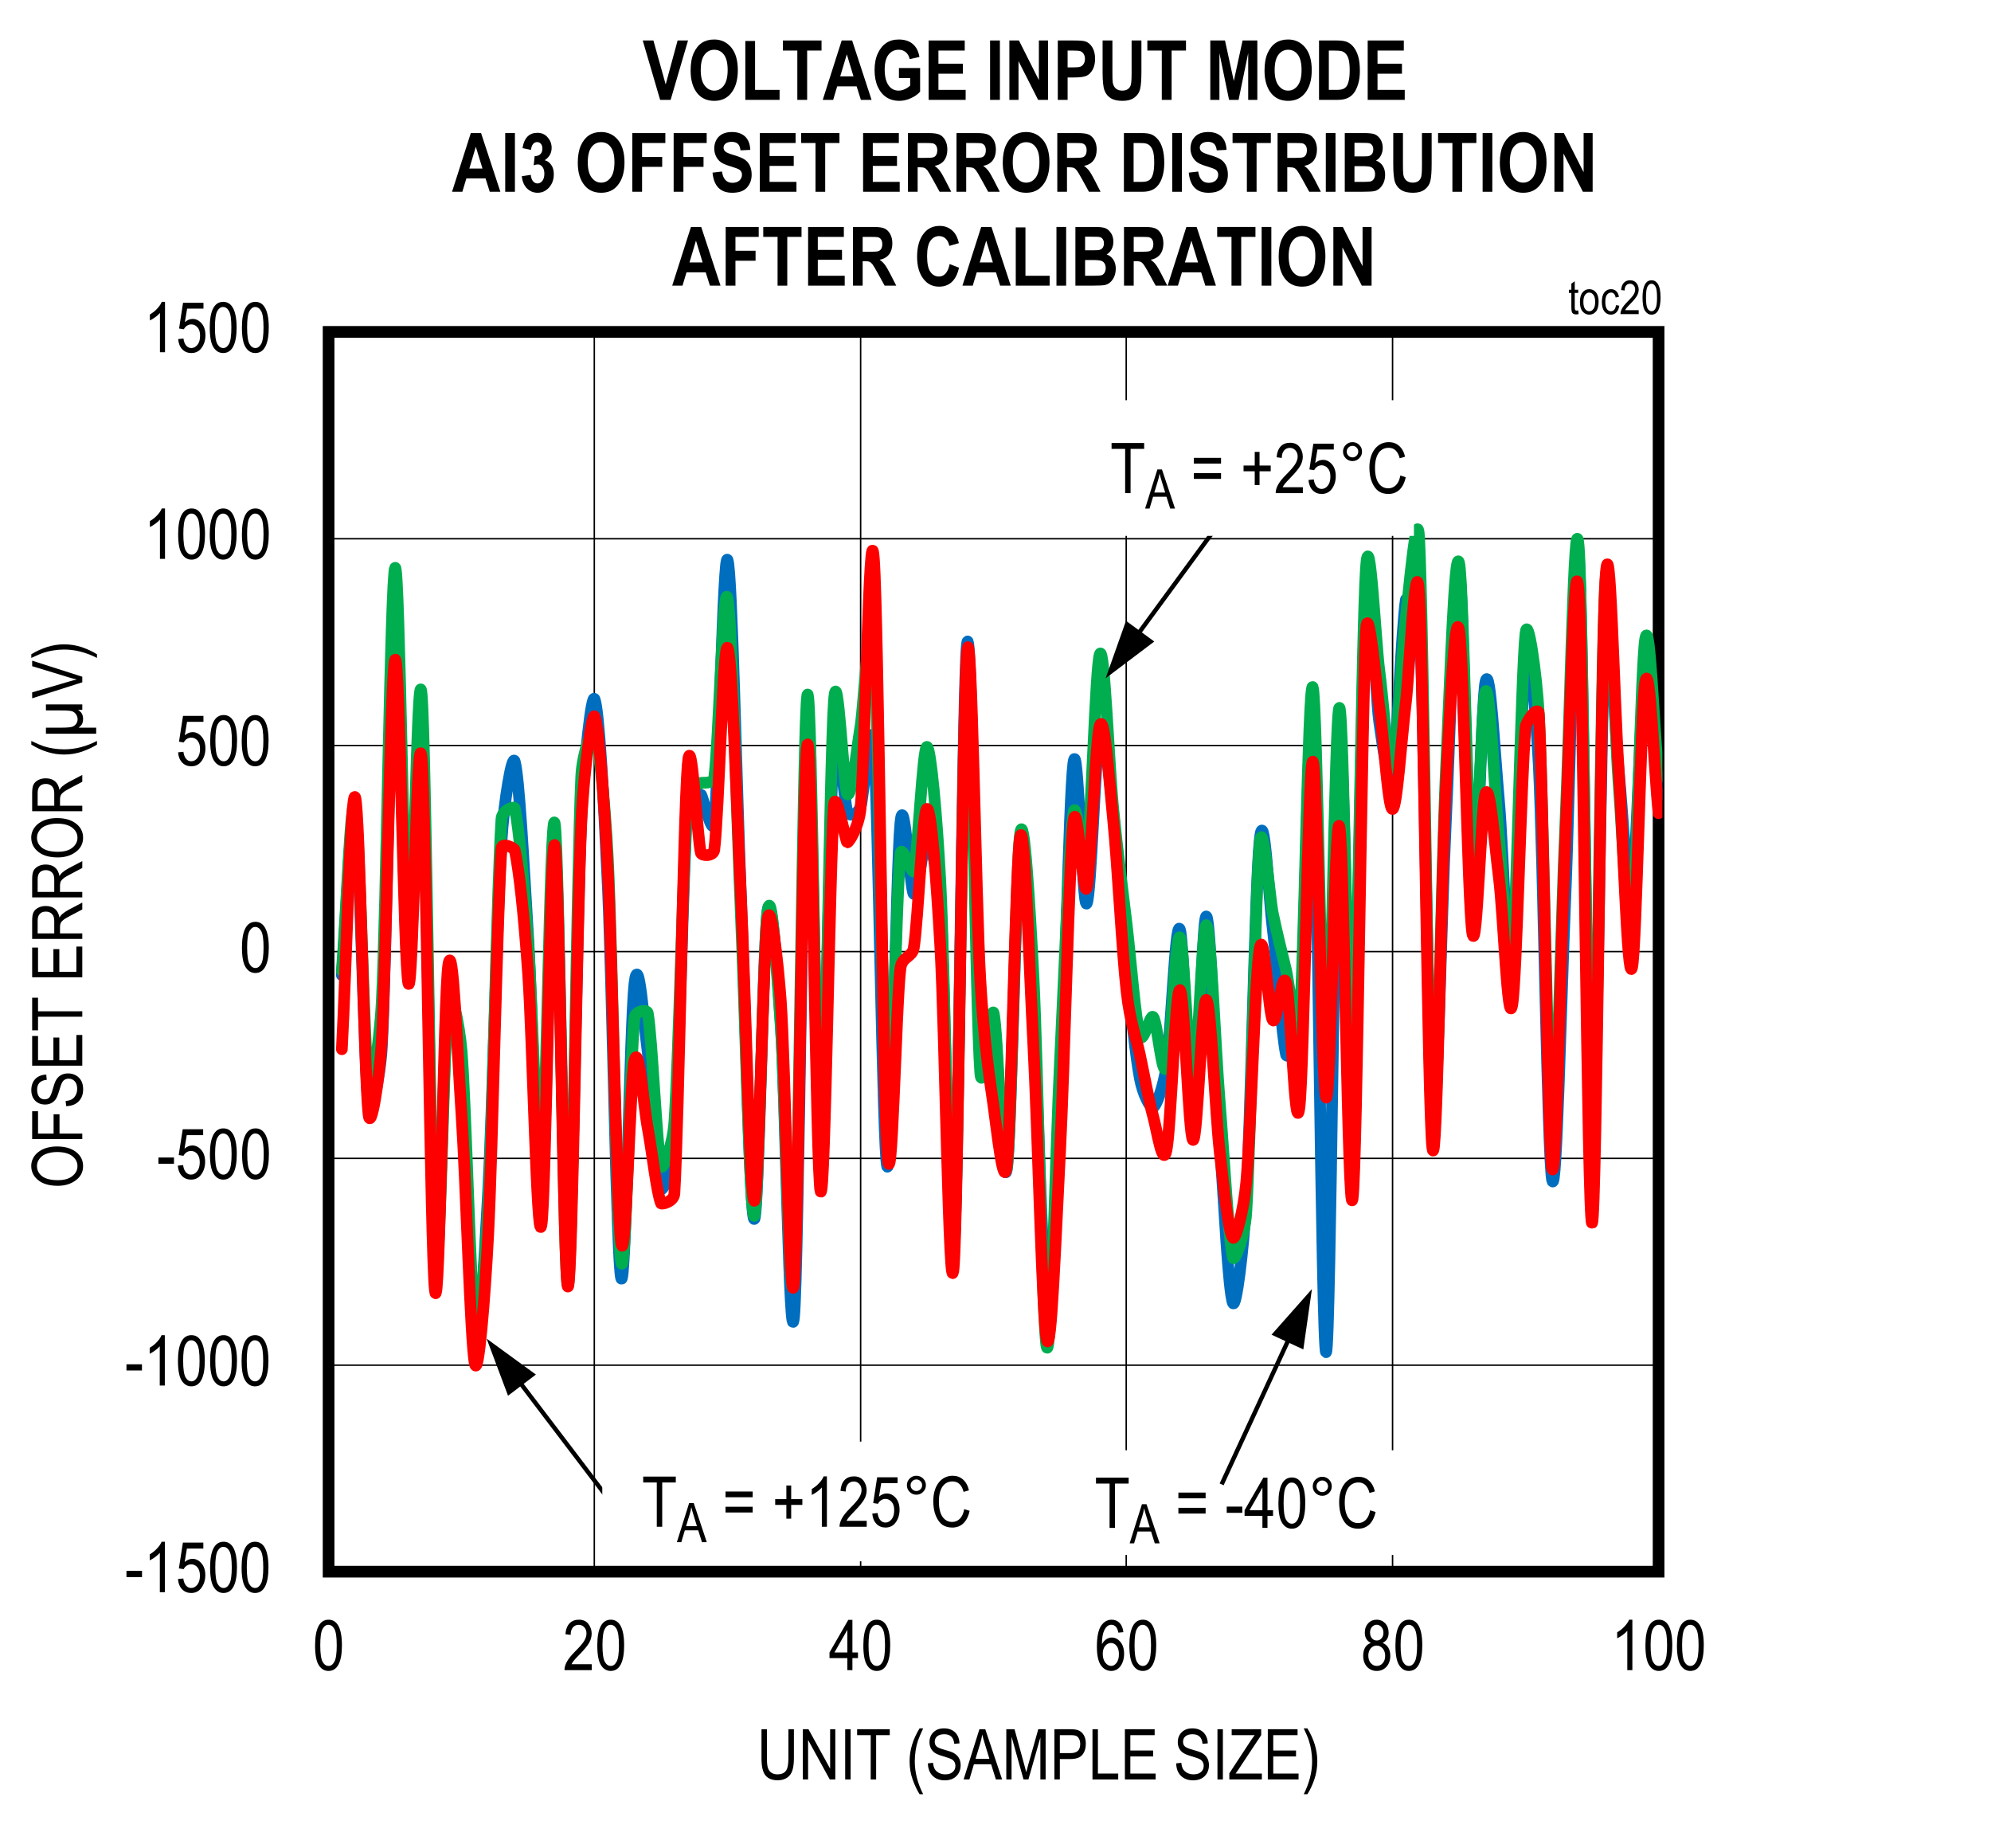<?xml version="1.0" encoding="UTF-8"?>
<svg height="467.777pt" id="svg887" inkscape:version="0.92.4 (5da689c313, 2019-01-14)" sodipodi:docname="chart20.svg" version="1.2" viewBox="0 0 504 467.777" width="504pt" xmlns="http://www.w3.org/2000/svg" xmlns:cc="http://creativecommons.org/ns#" xmlns:dc="http://purl.org/dc/elements/1.1/" xmlns:inkscape="http://www.inkscape.org/namespaces/inkscape" xmlns:rdf="http://www.w3.org/1999/02/22-rdf-syntax-ns#" xmlns:sodipodi="http://sodipodi.sourceforge.net/DTD/sodipodi-0.dtd" xmlns:svg="http://www.w3.org/2000/svg" xmlns:xlink="http://www.w3.org/1999/xlink">
  <rect x="0" y="0" width="504" height="467.777" fill="#333333" stroke="none"/>
  <sodipodi:namedview bordercolor="#666666" borderopacity="1" gridtolerance="10" guidetolerance="10" id="namedview889" inkscape:current-layer="svg887" inkscape:cx="336" inkscape:cy="311.85417" inkscape:pageopacity="0" inkscape:pageshadow="2" inkscape:window-height="480" inkscape:window-maximized="0" inkscape:window-width="640" inkscape:window-x="0" inkscape:window-y="0" inkscape:zoom="0.28921569" objecttolerance="10" pagecolor="#ffffff" showgrid="false"/>
  <defs id="defs292">
    <g id="g278">
      <symbol id="glyph0-0" overflow="visible" style="overflow:visible">
        <path d="M 3.75,-11.109 H 0.375 V 0 H 3.75 Z m -0.391,0.375 v 10.281 h -2.562 v -10.281 z m 0,0" id="path2" inkscape:connector-curvature="0" style="stroke:none"/>
      </symbol>
      <symbol id="glyph0-1" overflow="visible" style="overflow:visible">
        <path d="m 4.391,-5.391 h -3.938 V -3.812 h 3.938 z m 0,0" id="path5" inkscape:connector-curvature="0" style="stroke:none"/>
      </symbol>
      <symbol id="glyph0-2" overflow="visible" style="overflow:visible">
        <path d="m 4.578,-12.766 c -0.219,0.547 -0.609,1.125 -1.156,1.703 -0.531,0.578 -1.156,1.078 -1.859,1.484 V -8.062 C 1.984,-8.25 2.438,-8.531 2.938,-8.891 3.422,-9.25 3.828,-9.609 4.125,-9.953 V 0 h 1.281 v -12.766 z m 0,0" id="path8" inkscape:connector-curvature="0" style="stroke:none"/>
      </symbol>
      <symbol id="glyph0-3" overflow="visible" style="overflow:visible">
        <path d="m 0.578,-3.328 c 0.094,1.109 0.438,1.969 1.062,2.609 0.609,0.625 1.391,0.922 2.281,0.922 1.094,0 1.953,-0.422 2.594,-1.312 C 7.172,-2 7.5,-3.078 7.5,-4.312 c 0,-1.25 -0.328,-2.266 -0.984,-3 C 5.875,-8.062 5.125,-8.438 4.25,-8.438 c -0.688,0 -1.359,0.281 -1.969,0.797 l 0.562,-3.406 H 7 v -1.5 H 1.828 l -1.016,6.531 1.203,0.188 C 2.406,-6.594 3.125,-7.047 3.906,-7.047 c 0.641,0 1.172,0.25 1.594,0.75 0.422,0.5 0.641,1.203 0.641,2.109 0,0.953 -0.219,1.719 -0.656,2.281 -0.438,0.562 -0.969,0.844 -1.578,0.844 -0.969,0 -1.766,-0.781 -1.984,-2.406 z m 0,0" id="path11" inkscape:connector-curvature="0" style="stroke:none"/>
      </symbol>
      <symbol id="glyph0-4" overflow="visible" style="overflow:visible">
        <path d="m 0.578,-6.266 c 0,2.375 0.312,4.047 0.953,5.031 0.625,0.969 1.438,1.438 2.438,1.438 2.266,0 3.406,-2.234 3.406,-6.469 0,-2.375 -0.344,-4.094 -1.031,-5.172 -0.578,-0.891 -1.359,-1.328 -2.359,-1.328 -2.234,0 -3.406,2.219 -3.406,6.5 z m 1.312,0 c 0,-2.047 0.188,-3.438 0.578,-4.141 0.391,-0.719 0.875,-1.062 1.453,-1.062 0.641,0 1.156,0.344 1.547,1.047 0.391,0.703 0.594,2.078 0.594,4.156 0,2.047 -0.203,3.422 -0.594,4.125 C 5.078,-1.422 4.594,-1.062 4,-1.062 3.391,-1.062 2.875,-1.406 2.484,-2.109 2.094,-2.812 1.891,-4.203 1.891,-6.266 Z m 0,0" id="path14" inkscape:connector-curvature="0" style="stroke:none"/>
      </symbol>
      <symbol id="glyph0-5" overflow="visible" style="overflow:visible">
        <path d="M 2.219,-1.5 C 2.344,-1.781 2.531,-2.062 2.75,-2.344 2.969,-2.641 3.469,-3.172 4.234,-3.953 5.438,-5.188 6.25,-6.172 6.672,-6.906 7.094,-7.656 7.312,-8.438 7.312,-9.25 c 0,-0.906 -0.281,-1.719 -0.828,-2.438 -0.547,-0.719 -1.344,-1.078 -2.406,-1.078 -1.953,0 -3.219,1.234 -3.406,3.672 L 2,-8.922 C 2,-9.75 2.188,-10.375 2.562,-10.812 c 0.391,-0.453 0.875,-0.656 1.469,-0.656 0.562,0 1.031,0.203 1.406,0.609 C 5.812,-10.453 6,-9.938 6,-9.281 c 0,0.562 -0.172,1.172 -0.547,1.828 -0.375,0.641 -1.156,1.562 -2.359,2.75 C 2.078,-3.672 1.375,-2.797 0.984,-2.031 0.594,-1.281 0.422,-0.609 0.438,0 h 6.891 v -1.5 z m 0,0" id="path17" inkscape:connector-curvature="0" style="stroke:none"/>
      </symbol>
      <symbol id="glyph0-6" overflow="visible" style="overflow:visible">
        <path d="M 5.969,-3.047 H 7.375 V -4.469 H 5.969 v -8.25 H 4.922 l -4.75,8.25 v 1.422 H 4.688 V 0 H 5.969 Z M 4.688,-10.203 V -4.469 H 1.422 Z m 0,0" id="path20" inkscape:connector-curvature="0" style="stroke:none"/>
      </symbol>
      <symbol id="glyph0-7" overflow="visible" style="overflow:visible">
        <path d="m 7.219,-9.609 c -0.109,-1.031 -0.438,-1.812 -0.969,-2.344 -0.547,-0.547 -1.203,-0.812 -1.984,-0.812 -1.094,0 -2,0.516 -2.703,1.562 -0.688,1.047 -1.047,2.797 -1.047,5.25 0,2.219 0.344,3.797 1.031,4.75 0.688,0.938 1.547,1.406 2.594,1.406 1.172,0 2.188,-0.625 2.797,-2 C 7.25,-2.5 7.406,-3.266 7.406,-4.125 c 0,-1.25 -0.312,-2.25 -0.922,-3 -0.625,-0.75 -1.344,-1.125 -2.172,-1.125 -0.984,0 -1.922,0.578 -2.516,1.688 0,-1.562 0.203,-2.734 0.594,-3.531 0.453,-0.938 1.047,-1.391 1.797,-1.391 0.469,0 0.891,0.203 1.219,0.609 0.234,0.281 0.422,0.75 0.547,1.391 z M 2,-4.125 c 0,-0.844 0.203,-1.5 0.609,-2 0.422,-0.5 0.906,-0.75 1.453,-0.75 0.562,0 1.062,0.25 1.453,0.75 0.391,0.5 0.578,1.203 0.578,2.094 0,0.922 -0.188,1.641 -0.594,2.172 C 5.109,-1.328 4.656,-1.062 4.156,-1.062 3.578,-1.062 3.078,-1.344 2.641,-1.906 2.219,-2.469 2,-3.203 2,-4.125 Z m 0,0" id="path23" inkscape:connector-curvature="0" style="stroke:none"/>
      </symbol>
      <symbol id="glyph0-8" overflow="visible" style="overflow:visible">
        <path d="M 2.547,-6.891 C 1.312,-6.5 0.578,-5.375 0.578,-3.672 c 0,1.172 0.312,2.109 0.969,2.828 0.656,0.703 1.484,1.047 2.469,1.047 0.969,0 1.781,-0.344 2.438,-1.047 C 7.109,-1.562 7.438,-2.484 7.438,-3.625 c 0,-1.641 -0.703,-2.781 -1.953,-3.266 1.031,-0.484 1.531,-1.328 1.531,-2.562 0,-0.969 -0.281,-1.766 -0.859,-2.391 -0.578,-0.609 -1.297,-0.922 -2.172,-0.922 -0.859,0 -1.578,0.297 -2.141,0.906 C 1.281,-11.25 0.984,-10.469 0.984,-9.5 c 0,1.281 0.531,2.141 1.562,2.609 z M 2.312,-9.547 c 0,-0.547 0.156,-1.016 0.484,-1.391 0.344,-0.359 0.75,-0.547 1.203,-0.547 0.453,0 0.859,0.188 1.203,0.578 0.328,0.359 0.5,0.859 0.5,1.453 0,0.578 -0.156,1.047 -0.484,1.406 C 4.891,-7.672 4.484,-7.5 4.016,-7.5 3.547,-7.5 3.125,-7.672 2.797,-8.047 c -0.328,-0.375 -0.484,-0.875 -0.484,-1.5 z m -0.438,5.875 c 0,-0.75 0.203,-1.359 0.609,-1.844 0.406,-0.469 0.922,-0.703 1.5,-0.703 0.594,0 1.094,0.234 1.516,0.719 0.422,0.484 0.641,1.109 0.641,1.875 0,0.781 -0.219,1.406 -0.625,1.859 -0.406,0.469 -0.906,0.703 -1.5,0.703 C 3.438,-1.062 2.938,-1.297 2.5,-1.781 2.094,-2.25 1.875,-2.891 1.875,-3.672 Z m 0,0" id="path26" inkscape:connector-curvature="0" style="stroke:none"/>
      </symbol>
      <symbol id="glyph0-9" overflow="visible" style="overflow:visible">
        <path d="m 7.938,-5.375 c 0,1.594 -0.219,2.688 -0.672,3.234 -0.438,0.562 -1.156,0.844 -2.125,0.844 C 3.969,-1.297 3.125,-1.844 2.766,-2.875 2.578,-3.391 2.5,-4.219 2.5,-5.375 v -7.344 H 1.125 V -5.375 c 0,2.094 0.328,3.531 1.016,4.359 0.688,0.828 1.719,1.219 3.094,1.219 1.953,0 3.25,-0.969 3.719,-2.531 0.25,-0.797 0.375,-1.812 0.375,-3.047 v -7.344 H 7.938 Z m 0,0" id="path29" inkscape:connector-curvature="0" style="stroke:none"/>
      </symbol>
      <symbol id="glyph0-10" overflow="visible" style="overflow:visible">
        <path d="M 2.406,-10 7.891,0 h 1.406 v -12.719 h -1.312 v 9.984 L 2.5,-12.719 H 1.078 V 0 H 2.406 Z m 0,0" id="path32" inkscape:connector-curvature="0" style="stroke:none"/>
      </symbol>
      <symbol id="glyph0-11" overflow="visible" style="overflow:visible">
        <path d="m 2.766,-12.719 h -1.375 V 0 h 1.375 z m 0,0" id="path35" inkscape:connector-curvature="0" style="stroke:none"/>
      </symbol>
      <symbol id="glyph0-12" overflow="visible" style="overflow:visible">
        <path d="M 5.172,-11.219 H 8.625 v -1.5 H 0.359 v 1.5 h 3.438 V 0 h 1.375 z m 0,0" id="path38" inkscape:connector-curvature="0" style="stroke:none"/>
      </symbol>
      <symbol id="glyph0-13" overflow="visible" style="overflow:visible">
        <path d="" id="path41" inkscape:connector-curvature="0" style="stroke:none"/>
      </symbol>
      <symbol id="glyph0-14" overflow="visible" style="overflow:visible">
        <path d="m 4.312,3.734 c -1.422,-2.781 -2.125,-5.562 -2.125,-8.328 0,-1.812 0.297,-3.688 0.781,-5.172 0.266,-0.75 0.703,-1.812 1.344,-3.172 H 3.406 c -1.688,2.734 -2.531,5.516 -2.531,8.328 0,1.656 0.266,3.219 0.781,4.656 0.531,1.469 1.109,2.688 1.75,3.688 z m 0,0" id="path44" inkscape:connector-curvature="0" style="stroke:none"/>
      </symbol>
      <symbol id="glyph0-15" overflow="visible" style="overflow:visible">
        <path d="m 0.656,-4.078 c 0.031,1.312 0.422,2.375 1.188,3.141 0.781,0.766 1.797,1.156 3.094,1.156 1.656,0 2.828,-0.641 3.516,-1.828 0.328,-0.594 0.5,-1.266 0.5,-1.984 C 8.953,-5.062 8.312,-6.125 7.031,-6.781 6.625,-6.984 5.906,-7.219 4.859,-7.516 3.812,-7.797 3.141,-8.078 2.844,-8.375 2.531,-8.656 2.391,-9.062 2.391,-9.562 c 0,-1.109 0.844,-1.891 2.391,-1.891 1.547,0 2.406,0.781 2.547,2.438 l 1.328,-0.125 C 8.578,-11.469 7.094,-12.938 4.75,-12.938 c -1.125,0 -2.031,0.328 -2.688,0.984 -0.672,0.656 -1,1.484 -1,2.531 0,1.141 0.484,2.062 1.312,2.656 0.422,0.297 1.125,0.594 2.094,0.875 1.109,0.328 1.828,0.578 2.156,0.75 0.344,0.188 0.578,0.406 0.75,0.703 0.156,0.281 0.25,0.609 0.25,0.969 0,0.656 -0.219,1.172 -0.688,1.578 -0.453,0.406 -1.078,0.594 -1.906,0.594 -1.141,0 -2.109,-0.516 -2.609,-1.281 C 2.188,-2.969 2.031,-3.516 1.953,-4.219 Z m 0,0" id="path47" inkscape:connector-curvature="0" style="stroke:none"/>
      </symbol>
      <symbol id="glyph0-16" overflow="visible" style="overflow:visible">
        <path d="M 2.594,-3.844 H 6.953 L 8.156,0 H 9.734 L 5.469,-12.719 H 3.984 l -4,12.719 h 1.469 z m 1.547,-5.109 c 0.25,-0.812 0.438,-1.609 0.562,-2.422 0.156,0.672 0.391,1.547 0.734,2.625 l 1.078,3.531 H 3 Z m 0,0" id="path50" inkscape:connector-curvature="0" style="stroke:none"/>
      </symbol>
      <symbol id="glyph0-17" overflow="visible" style="overflow:visible">
        <path d="M 2.406,-10.828 5.438,0 h 1.234 l 3.031,-10.641 V 0 H 11.031 V -12.719 H 9.172 l -2.5,8.844 C 6.422,-2.969 6.25,-2.297 6.125,-1.828 l -0.5,-1.891 -2.469,-9 H 1.078 V 0 H 2.406 Z m 0,0" id="path53" inkscape:connector-curvature="0" style="stroke:none"/>
      </symbol>
      <symbol id="glyph0-18" overflow="visible" style="overflow:visible">
        <path d="m 2.5,-5.172 h 2.672 c 1.438,0 2.453,-0.359 3.031,-1.078 0.578,-0.719 0.875,-1.656 0.875,-2.812 0,-0.859 -0.172,-1.594 -0.531,-2.188 -0.359,-0.594 -0.844,-1 -1.438,-1.219 -0.453,-0.172 -1.125,-0.25 -2.047,-0.25 H 1.125 V 0 H 2.5 Z m 2.672,-6.047 c 0.734,0 1.219,0.078 1.484,0.203 0.281,0.125 0.516,0.375 0.703,0.734 0.203,0.359 0.297,0.797 0.297,1.297 0,1.547 -0.75,2.312 -2.453,2.312 H 2.5 v -4.547 z m 0,0" id="path56" inkscape:connector-curvature="0" style="stroke:none"/>
      </symbol>
      <symbol id="glyph0-19" overflow="visible" style="overflow:visible">
        <path d="M 7.562,-1.5 H 2.422 v -11.219 h -1.375 V 0 H 7.562 Z m 0,0" id="path59" inkscape:connector-curvature="0" style="stroke:none"/>
      </symbol>
      <symbol id="glyph0-20" overflow="visible" style="overflow:visible">
        <path d="M 8.938,-1.5 H 2.531 v -4.328 h 5.766 v -1.5 H 2.531 V -11.219 H 8.688 v -1.5 H 1.156 V 0 H 8.938 Z m 0,0" id="path62" inkscape:connector-curvature="0" style="stroke:none"/>
      </symbol>
      <symbol id="glyph0-21" overflow="visible" style="overflow:visible">
        <path d="M 8.547,-1.5 H 1.906 l 0.625,-0.891 5.844,-8.828 v -1.5 H 0.906 v 1.5 h 5.828 c -0.344,0.438 -0.703,0.953 -1.078,1.516 L 0.312,-1.562 V 0 h 8.234 z m 0,0" id="path65" inkscape:connector-curvature="0" style="stroke:none"/>
      </symbol>
      <symbol id="glyph0-22" overflow="visible" style="overflow:visible">
        <path d="M 1.453,3.734 C 2.125,2.688 2.719,1.438 3.219,-0.016 c 0.5,-1.453 0.75,-2.984 0.75,-4.594 0,-2.812 -0.844,-5.594 -2.516,-8.328 H 0.531 c 0.656,1.359 1.094,2.422 1.328,3.172 0.25,0.75 0.438,1.562 0.578,2.469 0.141,0.891 0.219,1.781 0.219,2.703 0,2.766 -0.719,5.547 -2.125,8.328 z m 0,0" id="path68" inkscape:connector-curvature="0" style="stroke:none"/>
      </symbol>
      <symbol id="glyph0-23" overflow="visible" style="overflow:visible">
        <path d="m 0.797,-8.938 v 1.453 H 7.688 V -8.938 Z m 0,3.859 V -3.625 H 7.688 v -1.453 z m 0,0" id="path71" inkscape:connector-curvature="0" style="stroke:none"/>
      </symbol>
      <symbol id="glyph0-24" overflow="visible" style="overflow:visible">
        <path d="m 1.109,-10.531 c 0,0.672 0.234,1.234 0.703,1.703 0.484,0.469 1.047,0.703 1.703,0.703 0.672,0 1.234,-0.234 1.703,-0.703 0.469,-0.469 0.703,-1.031 0.703,-1.703 0,-0.672 -0.234,-1.234 -0.703,-1.703 C 4.75,-12.703 4.188,-12.938 3.516,-12.938 c -0.656,0 -1.219,0.234 -1.703,0.703 -0.469,0.469 -0.703,1.031 -0.703,1.703 z m 0.953,0 c 0,-0.406 0.125,-0.75 0.422,-1.031 0.281,-0.281 0.625,-0.438 1.031,-0.438 0.406,0 0.75,0.156 1.031,0.438 0.281,0.281 0.438,0.625 0.438,1.031 0,0.406 -0.156,0.75 -0.438,1.047 -0.281,0.281 -0.625,0.422 -1.031,0.422 -0.406,0 -0.75,-0.141 -1.031,-0.422 C 2.188,-9.781 2.062,-10.125 2.062,-10.531 Z m 0,0" id="path74" inkscape:connector-curvature="0" style="stroke:none"/>
      </symbol>
      <symbol id="glyph0-25" overflow="visible" style="overflow:visible">
        <path d="M 8.531,-4.453 C 8.344,-3.375 7.969,-2.562 7.422,-2.016 6.875,-1.484 6.234,-1.219 5.484,-1.219 4.469,-1.219 3.656,-1.656 3.031,-2.531 2.422,-3.406 2.109,-4.703 2.109,-6.438 2.125,-9.922 3.562,-11.5 5.594,-11.5 c 1.391,0 2.328,0.891 2.781,2.656 l 1.359,-0.391 c -0.281,-1.203 -0.797,-2.125 -1.516,-2.75 C 7.5,-12.625 6.625,-12.922 5.625,-12.938 c -2.734,0 -4.953,2.297 -4.938,6.5 0.016,1.406 0.219,2.641 0.656,3.672 0.438,1.047 1,1.797 1.688,2.281 0.688,0.469 1.516,0.688 2.484,0.688 2.188,0 3.781,-1.391 4.406,-4.234 z m 0,0" id="path77" inkscape:connector-curvature="0" style="stroke:none"/>
      </symbol>
      <symbol id="glyph1-0" overflow="visible" style="overflow:visible">
        <path d="M 3.75,-11.078 H 0.375 V 0 H 3.75 Z M 3.344,-10.719 V -0.453 H 0.781 V -10.719 Z m 0,0" id="path80" inkscape:connector-curvature="0" style="stroke:none"/>
      </symbol>
      <symbol id="glyph1-1" overflow="visible" style="overflow:visible">
        <path d="M 4.375,-5.375 H 0.453 v 1.562 H 4.375 Z m 0,0" id="path83" inkscape:connector-curvature="0" style="stroke:none"/>
      </symbol>
      <symbol id="glyph1-2" overflow="visible" style="overflow:visible">
        <path d="m 4.562,-12.75 c -0.219,0.562 -0.594,1.125 -1.141,1.703 -0.531,0.594 -1.156,1.078 -1.859,1.484 v 1.516 c 0.406,-0.188 0.875,-0.469 1.359,-0.828 0.5,-0.359 0.891,-0.703 1.188,-1.062 V 0 h 1.281 v -12.75 z m 0,0" id="path86" inkscape:connector-curvature="0" style="stroke:none"/>
      </symbol>
      <symbol id="glyph1-3" overflow="visible" style="overflow:visible">
        <path d="m 0.578,-6.266 c 0,2.391 0.312,4.062 0.953,5.031 0.625,0.969 1.438,1.438 2.438,1.438 2.25,0 3.406,-2.234 3.406,-6.469 0,-2.359 -0.359,-4.078 -1.047,-5.141 -0.562,-0.906 -1.344,-1.344 -2.344,-1.344 -2.25,0 -3.406,2.234 -3.406,6.484 z m 1.312,0 c 0,-2.031 0.188,-3.422 0.578,-4.125 0.391,-0.703 0.875,-1.062 1.453,-1.062 0.641,0 1.141,0.344 1.531,1.047 0.406,0.703 0.594,2.078 0.594,4.141 0,2.047 -0.188,3.422 -0.578,4.141 C 5.078,-1.422 4.578,-1.062 4,-1.062 3.391,-1.062 2.875,-1.406 2.484,-2.109 2.094,-2.812 1.891,-4.203 1.891,-6.266 Z m 0,0" id="path89" inkscape:connector-curvature="0" style="stroke:none"/>
      </symbol>
      <symbol id="glyph1-4" overflow="visible" style="overflow:visible">
        <path d="m 0.578,-3.328 c 0.094,1.109 0.438,1.984 1.062,2.609 0.609,0.625 1.375,0.922 2.281,0.922 C 5,0.203 5.875,-0.219 6.516,-1.109 7.156,-2 7.484,-3.062 7.484,-4.297 c 0,-1.266 -0.328,-2.266 -0.969,-3 -0.656,-0.75 -1.391,-1.125 -2.266,-1.125 -0.703,0 -1.359,0.266 -1.969,0.797 l 0.562,-3.406 h 4.141 v -1.484 H 1.812 L 0.812,-6 2.016,-5.812 c 0.391,-0.766 1.109,-1.234 1.875,-1.234 0.641,0 1.172,0.266 1.594,0.766 0.438,0.484 0.641,1.188 0.641,2.094 0,0.969 -0.203,1.734 -0.656,2.297 C 5.031,-1.344 4.516,-1.062 3.906,-1.062 2.938,-1.062 2.125,-1.844 1.922,-3.469 Z m 0,0" id="path92" inkscape:connector-curvature="0" style="stroke:none"/>
      </symbol>
      <symbol id="glyph1-5" overflow="visible" style="overflow:visible">
        <path d="m 5.172,-11.203 h 3.438 V -12.688 h -8.25 v 1.484 h 3.438 V 0 h 1.375 z m 0,0" id="path95" inkscape:connector-curvature="0" style="stroke:none"/>
      </symbol>
      <symbol id="glyph1-6" overflow="visible" style="overflow:visible">
        <path d="m 0.797,-8.922 v 1.453 h 6.875 v -1.453 z m 0,3.859 v 1.453 h 6.875 V -5.062 Z m 0,0" id="path98" inkscape:connector-curvature="0" style="stroke:none"/>
      </symbol>
      <symbol id="glyph1-7" overflow="visible" style="overflow:visible">
        <path d="" id="path101" inkscape:connector-curvature="0" style="stroke:none"/>
      </symbol>
      <symbol id="glyph1-8" overflow="visible" style="overflow:visible">
        <path d="M 4.844,-5.531 H 7.672 V -6.984 H 4.844 V -10.438 H 3.625 v 3.453 H 0.797 V -5.531 H 3.625 v 3.484 h 1.219 z m 0,0" id="path104" inkscape:connector-curvature="0" style="stroke:none"/>
      </symbol>
      <symbol id="glyph1-9" overflow="visible" style="overflow:visible">
        <path d="M 2.203,-1.5 C 2.344,-1.781 2.531,-2.062 2.75,-2.344 2.969,-2.625 3.469,-3.156 4.219,-3.938 c 1.203,-1.234 2.016,-2.234 2.438,-2.969 0.422,-0.734 0.641,-1.516 0.641,-2.328 0,-0.906 -0.281,-1.719 -0.812,-2.438 C 5.938,-12.391 5.141,-12.75 4.062,-12.75 c -1.938,0 -3.203,1.234 -3.391,3.672 l 1.312,0.172 c 0,-0.828 0.203,-1.453 0.578,-1.891 0.375,-0.438 0.859,-0.656 1.469,-0.656 0.547,0 1.016,0.203 1.391,0.609 C 5.797,-10.438 6,-9.922 6,-9.266 6,-8.703 5.812,-8.094 5.438,-7.453 5.062,-6.797 4.281,-5.875 3.094,-4.688 2.062,-3.672 1.375,-2.781 0.984,-2.031 0.594,-1.281 0.422,-0.609 0.438,0 h 6.875 v -1.5 z m 0,0" id="path107" inkscape:connector-curvature="0" style="stroke:none"/>
      </symbol>
      <symbol id="glyph1-10" overflow="visible" style="overflow:visible">
        <path d="m 1.109,-10.516 c 0,0.672 0.234,1.234 0.703,1.703 0.469,0.469 1.031,0.703 1.688,0.703 0.672,0 1.234,-0.234 1.703,-0.703 0.484,-0.469 0.719,-1.031 0.719,-1.703 0,-0.656 -0.234,-1.219 -0.703,-1.688 C 4.75,-12.672 4.172,-12.906 3.5,-12.906 c -0.656,0 -1.219,0.234 -1.688,0.703 -0.469,0.469 -0.703,1.031 -0.703,1.688 z m 0.938,0 c 0,-0.406 0.141,-0.734 0.438,-1.031 0.281,-0.281 0.625,-0.422 1.031,-0.422 0.391,0 0.734,0.141 1.016,0.422 0.297,0.297 0.438,0.625 0.438,1.031 0,0.406 -0.141,0.75 -0.438,1.047 -0.281,0.281 -0.625,0.422 -1.016,0.422 -0.406,0 -0.75,-0.141 -1.031,-0.422 -0.297,-0.297 -0.438,-0.641 -0.438,-1.047 z m 0,0" id="path110" inkscape:connector-curvature="0" style="stroke:none"/>
      </symbol>
      <symbol id="glyph1-11" overflow="visible" style="overflow:visible">
        <path d="m 8.516,-4.453 c -0.188,1.078 -0.562,1.906 -1.109,2.438 -0.547,0.531 -1.188,0.797 -1.938,0.797 -1.016,0 -1.828,-0.438 -2.438,-1.297 -0.609,-0.875 -0.922,-2.172 -0.922,-3.922 0.016,-3.453 1.438,-5.047 3.469,-5.031 1.406,0 2.328,0.875 2.781,2.641 L 9.719,-9.219 c -0.281,-1.203 -0.797,-2.125 -1.516,-2.75 -0.719,-0.625 -1.594,-0.938 -2.594,-0.938 -2.719,-0.016 -4.938,2.281 -4.922,6.469 0.016,1.422 0.219,2.641 0.656,3.688 0.438,1.031 1,1.781 1.672,2.266 0.688,0.469 1.516,0.688 2.484,0.688 2.188,0 3.781,-1.375 4.391,-4.234 z m 0,0" id="path113" inkscape:connector-curvature="0" style="stroke:none"/>
      </symbol>
      <symbol id="glyph2-0" overflow="visible" style="overflow:visible">
        <path d="m -11.078,-3.75 v 3.375 H 0 V -3.75 Z m 0.359,0.406 h 10.266 v 2.562 H -10.719 Z m 0,0" id="path116" inkscape:connector-curvature="0" style="stroke:none"/>
      </symbol>
      <symbol id="glyph2-1" overflow="visible" style="overflow:visible">
        <path d="m -6.188,-0.734 c 1.719,0 3.188,-0.422 4.391,-1.281 1.344,-0.922 2,-2.172 2,-3.703 0,-1.516 -0.641,-2.75 -1.938,-3.688 -1.188,-0.859 -2.719,-1.266 -4.609,-1.281 -4.094,-0.031 -6.609,2.234 -6.578,4.969 0.016,1.422 0.578,2.594 1.75,3.547 1.156,0.953 2.828,1.438 4.984,1.438 z m 0.031,-1.422 c -1.812,0 -3.156,-0.344 -4.016,-1 -0.875,-0.688 -1.297,-1.531 -1.297,-2.578 0,-0.641 0.188,-1.234 0.594,-1.781 0.391,-0.547 0.922,-0.969 1.578,-1.234 0.859,-0.344 1.828,-0.531 2.922,-0.531 1.688,0 2.969,0.359 3.844,1.031 0.875,0.688 1.312,1.531 1.312,2.547 0,0.984 -0.438,1.828 -1.297,2.516 C -3.375,-2.5 -4.594,-2.156 -6.156,-2.156 Z m 0,0" id="path119" inkscape:connector-curvature="0" style="stroke:none"/>
      </symbol>
      <symbol id="glyph2-2" overflow="visible" style="overflow:visible">
        <path d="m -5.766,-2.594 v -4.891 h -1.5 v 4.891 h -3.938 V -8.25 H -12.688 v 7.031 H 0 v -1.375 z m 0,0" id="path122" inkscape:connector-curvature="0" style="stroke:none"/>
      </symbol>
      <symbol id="glyph2-3" overflow="visible" style="overflow:visible">
        <path d="m -4.078,-0.656 c 1.328,-0.031 2.375,-0.422 3.141,-1.188 0.766,-0.766 1.156,-1.797 1.156,-3.078 0,-1.656 -0.641,-2.828 -1.828,-3.516 -0.594,-0.328 -1.25,-0.5 -1.984,-0.5 -1.469,0 -2.516,0.641 -3.172,1.922 -0.203,0.406 -0.453,1.125 -0.734,2.156 -0.281,1.047 -0.578,1.719 -0.859,2.031 -0.281,0.297 -0.688,0.453 -1.188,0.453 -1.109,0 -1.891,-0.844 -1.891,-2.406 0,-1.531 0.781,-2.391 2.438,-2.531 l -0.125,-1.328 c -2.328,0.078 -3.781,1.562 -3.781,3.906 0,1.125 0.328,2.016 0.969,2.688 0.656,0.656 1.5,0.984 2.531,0.984 1.141,0 2.062,-0.484 2.656,-1.312 0.297,-0.406 0.578,-1.109 0.875,-2.094 0.312,-1.094 0.562,-1.812 0.75,-2.141 0.188,-0.344 0.406,-0.594 0.688,-0.75 0.281,-0.172 0.609,-0.25 0.984,-0.25 0.641,0 1.156,0.219 1.562,0.688 0.406,0.438 0.594,1.078 0.594,1.906 0,1.141 -0.516,2.094 -1.281,2.594 -0.391,0.234 -0.938,0.391 -1.641,0.469 z m 0,0" id="path125" inkscape:connector-curvature="0" style="stroke:none"/>
      </symbol>
      <symbol id="glyph2-4" overflow="visible" style="overflow:visible">
        <path d="m -1.5,-8.922 v 6.391 h -4.312 v -5.75 h -1.5 v 5.75 h -3.891 V -8.672 H -12.688 V -1.156 H 0 v -7.766 z m 0,0" id="path128" inkscape:connector-curvature="0" style="stroke:none"/>
      </symbol>
      <symbol id="glyph2-5" overflow="visible" style="overflow:visible">
        <path d="m -11.203,-5.172 v -3.438 H -12.688 v 8.25 h 1.484 v -3.438 H 0 v -1.375 z m 0,0" id="path131" inkscape:connector-curvature="0" style="stroke:none"/>
      </symbol>
      <symbol id="glyph2-6" overflow="visible" style="overflow:visible">
        <path d="" id="path134" inkscape:connector-curvature="0" style="stroke:none"/>
      </symbol>
      <symbol id="glyph2-7" overflow="visible" style="overflow:visible">
        <path d="m -5.641,-2.5 v -1.594 c 0,-0.453 0.078,-0.812 0.188,-1.062 0.141,-0.266 0.375,-0.531 0.719,-0.797 0.359,-0.281 1.062,-0.688 2.094,-1.219 L 0,-8.562 v -1.734 l -3.453,1.812 c -0.594,0.312 -1.141,0.688 -1.625,1.094 -0.234,0.188 -0.469,0.484 -0.703,0.875 -0.312,-1.906 -1.547,-2.922 -3.453,-2.922 -0.734,0 -1.375,0.141 -1.922,0.438 -0.547,0.297 -0.953,0.672 -1.188,1.141 -0.234,0.453 -0.344,1.172 -0.344,2.125 v 4.625 H 0 V -2.5 Z m -5.656,-3.281 c 0,-1.484 0.781,-2.234 2.062,-2.234 0.891,0 1.594,0.422 1.906,1.094 0.156,0.328 0.234,0.812 0.234,1.469 V -2.5 h -4.203 z m 0,0" id="path137" inkscape:connector-curvature="0" style="stroke:none"/>
      </symbol>
      <symbol id="glyph2-8" overflow="visible" style="overflow:visible">
        <path d="m 3.719,-4.312 c -2.781,1.422 -5.531,2.125 -8.312,2.125 -1.812,0 -3.672,-0.297 -5.156,-0.781 -0.75,-0.25 -1.797,-0.688 -3.156,-1.344 v 0.922 c 2.719,1.672 5.5,2.516 8.297,2.516 1.656,0 3.219,-0.266 4.656,-0.781 C 1.5,-2.188 2.734,-2.766 3.719,-3.391 Z m 0,0" id="path140" inkscape:connector-curvature="0" style="stroke:none"/>
      </symbol>
      <symbol id="glyph2-9" overflow="visible" style="overflow:visible">
        <path d="m -5.281,-7.281 c 1.422,0 2.312,0.078 2.734,0.219 0.391,0.156 0.719,0.406 0.969,0.781 0.25,0.359 0.391,0.781 0.391,1.234 0,0.875 -0.531,1.594 -1.359,1.891 -0.422,0.156 -1.344,0.234 -2.75,0.234 h -3.906 v 1.531 h 12.719 v -1.531 h -4.438 C -0.5,-3.266 -0.219,-3.562 -0.062,-3.844 c 0.172,-0.375 0.266,-0.797 0.266,-1.281 0,-0.531 -0.109,-1 -0.344,-1.406 C -0.312,-6.828 -0.625,-7.125 -1.094,-7.422 H 0 V -8.812 h -9.203 v 1.531 z m 0,0" id="path143" inkscape:connector-curvature="0" style="stroke:none"/>
      </symbol>
      <symbol id="glyph2-10" overflow="visible" style="overflow:visible">
        <path d="M -12.688,-9.578 V -8.188 l 9.219,2.812 c 0.688,0.219 1.375,0.391 2.078,0.562 C -2.062,-4.656 -2.75,-4.484 -3.469,-4.266 L -12.688,-1.562 v 1.5 L 0,-4.109 v -1.406 z m 0,0" id="path146" inkscape:connector-curvature="0" style="stroke:none"/>
      </symbol>
      <symbol id="glyph2-11" overflow="visible" style="overflow:visible">
        <path d="m 3.719,-1.453 c -1.047,-0.672 -2.297,-1.25 -3.734,-1.766 -1.453,-0.5 -2.984,-0.75 -4.594,-0.75 -2.797,0 -5.578,0.844 -8.297,2.516 V -0.531 C -11.547,-1.172 -10.5,-1.625 -9.75,-1.859 c 0.75,-0.25 1.562,-0.438 2.453,-0.578 0.891,-0.141 1.797,-0.219 2.703,-0.219 2.781,0 5.531,0.719 8.312,2.125 z m 0,0" id="path149" inkscape:connector-curvature="0" style="stroke:none"/>
      </symbol>
      <symbol id="glyph3-0" overflow="visible" style="overflow:visible">
        <path d="M 0.453,0 V -13.125 H 4.438 V 0 Z M 0.938,-0.547 H 3.969 V -12.688 H 0.938 Z m 0,0" id="path152" inkscape:connector-curvature="0" style="stroke:none"/>
      </symbol>
      <symbol id="glyph3-1" overflow="visible" style="overflow:visible">
        <path d="M 4.406,0 0,-15.031 h 2.703 l 3.109,11.125 3.016,-11.125 H 11.469 L 7.062,0 Z m 0,0" id="path155" inkscape:connector-curvature="0" style="stroke:none"/>
      </symbol>
      <symbol id="glyph3-2" overflow="visible" style="overflow:visible">
        <path d="m 0.766,-7.422 c 0,-1.789 0.258,-3.266 0.781,-4.422 0.527,-1.164 1.223,-2.031 2.078,-2.594 0.852,-0.559 1.891,-0.844 3.109,-0.844 1.758,0 3.195,0.676 4.312,2.016 1.113,1.344 1.672,3.262 1.672,5.75 0,2.512 -0.59,4.477 -1.766,5.891 C 9.922,-0.375 8.52,0.25 6.75,0.25 c -1.781,0 -3.195,-0.613 -4.234,-1.844 -1.168,-1.414 -1.75,-3.359 -1.75,-5.828 z m 2.562,-0.109 c 0,1.73 0.328,3.027 0.984,3.891 0.652,0.867 1.469,1.297 2.438,1.297 0.977,0 1.785,-0.426 2.422,-1.281 0.645,-0.852 0.969,-2.172 0.969,-3.953 0,-1.738 -0.316,-3.023 -0.938,-3.859 -0.625,-0.832 -1.445,-1.25 -2.453,-1.25 -1.012,0 -1.836,0.426 -2.469,1.266 -0.637,0.836 -0.953,2.133 -0.953,3.891 z m 0,0" id="path158" inkscape:connector-curvature="0" style="stroke:none"/>
      </symbol>
      <symbol id="glyph3-3" overflow="visible" style="overflow:visible">
        <path d="m 1.328,0 v -14.906 h 2.469 v 12.375 H 10 V 0 Z m 0,0" id="path161" inkscape:connector-curvature="0" style="stroke:none"/>
      </symbol>
      <symbol id="glyph3-4" overflow="visible" style="overflow:visible">
        <path d="M 4.031,0 V -12.484 H 0.375 v -2.547 h 9.781 v 2.547 H 6.516 V 0 Z m 0,0" id="path164" inkscape:connector-curvature="0" style="stroke:none"/>
      </symbol>
      <symbol id="glyph3-5" overflow="visible" style="overflow:visible">
        <path d="M 12.359,0 H 9.656 L 8.578,-3.422 H 3.656 L 2.641,0 H 0 L 4.797,-15.031 H 7.438 Z M 7.781,-5.953 6.094,-11.531 4.422,-5.953 Z m 0,0" id="path167" inkscape:connector-curvature="0" style="stroke:none"/>
      </symbol>
      <symbol id="glyph3-6" overflow="visible" style="overflow:visible">
        <path d="M 7,-5.531 V -8.062 h 5.359 v 5.984 C 11.816,-1.441 11.051,-0.895 10.062,-0.438 9.07,0.02 8.074,0.25 7.078,0.25 5.859,0.25 4.785,-0.047 3.859,-0.641 2.93,-1.23 2.191,-2.125 1.641,-3.312 c -0.543,-1.195 -0.812,-2.602 -0.812,-4.219 0,-1.652 0.273,-3.07 0.828,-4.25 0.551,-1.176 1.266,-2.051 2.141,-2.625 0.871,-0.582 1.926,-0.875 3.156,-0.875 1.465,0 2.645,0.379 3.531,1.125 0.883,0.742 1.453,1.836 1.703,3.281 l -2.453,0.562 C 9.547,-11.082 9.207,-11.672 8.719,-12.078 8.227,-12.48 7.637,-12.688 6.953,-12.688 c -1.062,0 -1.926,0.414 -2.578,1.234 -0.656,0.824 -0.984,2.082 -0.984,3.766 0,1.812 0.352,3.191 1.062,4.125 0.613,0.812 1.441,1.219 2.484,1.219 0.477,0 0.977,-0.113 1.5,-0.344 0.527,-0.227 1,-0.539 1.406,-0.938 v -1.906 z m 0,0" id="path170" inkscape:connector-curvature="0" style="stroke:none"/>
      </symbol>
      <symbol id="glyph3-7" overflow="visible" style="overflow:visible">
        <path d="m 1.266,0 v -15.031 h 9.141 v 2.547 H 3.75 V -9.156 H 9.938 V -6.625 H 3.75 v 4.094 h 6.891 V 0 Z m 0,0" id="path173" inkscape:connector-curvature="0" style="stroke:none"/>
      </symbol>
      <symbol id="glyph3-8" overflow="visible" style="overflow:visible">
        <path d="" id="path176" inkscape:connector-curvature="0" style="stroke:none"/>
      </symbol>
      <symbol id="glyph3-9" overflow="visible" style="overflow:visible">
        <path d="M 1.172,0 V -15.031 H 3.656 V 0 Z m 0,0" id="path179" inkscape:connector-curvature="0" style="stroke:none"/>
      </symbol>
      <symbol id="glyph3-10" overflow="visible" style="overflow:visible">
        <path d="M 1.281,0 V -15.031 H 3.703 L 8.75,-5 v -10.031 h 2.312 V 0 h -2.5 L 3.594,-9.797 V 0 Z m 0,0" id="path182" inkscape:connector-curvature="0" style="stroke:none"/>
      </symbol>
      <symbol id="glyph3-11" overflow="visible" style="overflow:visible">
        <path d="m 1.25,0 v -15.031 h 4 c 1.488,0 2.461,0.074 2.922,0.219 0.727,0.23 1.328,0.727 1.797,1.484 0.477,0.762 0.719,1.742 0.719,2.938 0,1.086 -0.207,1.996 -0.609,2.734 -0.406,0.73 -0.918,1.246 -1.531,1.547 -0.617,0.293 -1.68,0.438 -3.188,0.438 h -1.625 V 0 Z m 2.484,-12.484 v 4.266 h 1.375 c 0.914,0 1.539,-0.062 1.875,-0.188 0.332,-0.133 0.602,-0.367 0.812,-0.703 0.215,-0.34 0.328,-0.758 0.328,-1.25 0,-0.496 -0.113,-0.922 -0.328,-1.266 -0.219,-0.34 -0.492,-0.57 -0.812,-0.688 -0.324,-0.113 -1.008,-0.172 -2.047,-0.172 z m 0,0" id="path185" inkscape:connector-curvature="0" style="stroke:none"/>
      </symbol>
      <symbol id="glyph3-12" overflow="visible" style="overflow:visible">
        <path d="M 1.234,-15.031 H 3.719 v 8.141 c 0,1.262 0.023,2.086 0.078,2.469 0.113,0.668 0.375,1.184 0.781,1.547 0.414,0.355 0.961,0.531 1.641,0.531 0.57,0 1.039,-0.125 1.406,-0.375 0.363,-0.258 0.613,-0.613 0.75,-1.062 0.133,-0.457 0.203,-1.438 0.203,-2.938 v -8.312 H 11.062 v 7.891 c 0,2.023 -0.113,3.48 -0.328,4.375 -0.211,0.898 -0.695,1.629 -1.453,2.188 C 8.531,-0.023 7.535,0.25 6.297,0.25 5.016,0.25 4.008,0.02 3.281,-0.438 2.562,-0.895 2.039,-1.539 1.719,-2.375 1.395,-3.215 1.234,-4.766 1.234,-7.016 Z m 0,0" id="path188" inkscape:connector-curvature="0" style="stroke:none"/>
      </symbol>
      <symbol id="glyph3-13" overflow="visible" style="overflow:visible">
        <path d="M 1.219,0 V -15.031 H 4.938 l 2.234,10.25 2.219,-10.25 H 13.125 V 0 H 10.812 V -11.828 L 8.375,0 H 5.969 L 3.531,-11.828 V 0 Z m 0,0" id="path191" inkscape:connector-curvature="0" style="stroke:none"/>
      </symbol>
      <symbol id="glyph3-14" overflow="visible" style="overflow:visible">
        <path d="M 1.234,-15.031 H 5.781 c 1.145,0 2.008,0.133 2.594,0.391 0.59,0.25 1.133,0.684 1.625,1.297 0.488,0.605 0.875,1.395 1.156,2.359 0.277,0.969 0.422,2.18 0.422,3.625 0,1.293 -0.152,2.426 -0.453,3.391 -0.293,0.961 -0.664,1.723 -1.109,2.281 C 9.566,-1.125 9.02,-0.699 8.375,-0.422 7.738,-0.141 6.918,0 5.922,0 h -4.688 z m 2.484,2.547 v 9.953 h 1.875 c 0.789,0 1.363,-0.07 1.719,-0.219 0.363,-0.152 0.66,-0.383 0.891,-0.688 0.227,-0.301 0.414,-0.781 0.562,-1.438 C 8.918,-5.527 9,-6.395 9,-7.469 9,-8.582 8.918,-9.461 8.766,-10.109 8.617,-10.754 8.379,-11.258 8.047,-11.625 7.723,-11.996 7.332,-12.242 6.875,-12.359 c -0.355,-0.082 -1.035,-0.125 -2.031,-0.125 z m 0,0" id="path194" inkscape:connector-curvature="0" style="stroke:none"/>
      </symbol>
      <symbol id="glyph4-0" overflow="visible" style="overflow:visible">
        <path d="m 4.391,-12.984 h -3.938 V 0 h 3.938 z m -0.469,0.438 V -0.531 h -3 v -12.016 z m 0,0" id="path197" inkscape:connector-curvature="0" style="stroke:none"/>
      </symbol>
      <symbol id="glyph4-1" overflow="visible" style="overflow:visible">
        <path d="M 4.75,-14.859 0,0 H 2.609 L 3.625,-3.375 H 8.484 L 9.547,0 h 2.688 L 7.344,-14.859 Z m 1.266,3.469 1.688,5.516 H 4.375 Z m 0,0" id="path200" inkscape:connector-curvature="0" style="stroke:none"/>
      </symbol>
      <symbol id="glyph4-2" overflow="visible" style="overflow:visible">
        <path d="M 3.625,-14.859 H 1.172 V 0 H 3.625 Z m 0,0" id="path203" inkscape:connector-curvature="0" style="stroke:none"/>
      </symbol>
      <symbol id="glyph4-3" overflow="visible" style="overflow:visible">
        <path d="m 0.641,-3.938 c 0.125,1.297 0.547,2.312 1.281,3.062 0.75,0.75 1.656,1.125 2.719,1.125 1.125,0 2.078,-0.438 2.891,-1.328 0.797,-0.891 1.203,-2.016 1.203,-3.375 0,-0.938 -0.203,-1.719 -0.641,-2.328 -0.422,-0.625 -0.984,-1.031 -1.672,-1.203 1.188,-0.781 1.766,-1.828 1.766,-3.125 0,-0.969 -0.312,-1.844 -0.984,-2.625 -0.641,-0.797 -1.531,-1.188 -2.625,-1.188 -1.984,0 -3.328,1.156 -3.766,3.875 l 2.156,0.453 c 0.109,-1.312 0.75,-1.984 1.531,-1.984 0.781,0 1.344,0.609 1.344,1.641 0,0.609 -0.172,1.094 -0.516,1.422 -0.359,0.344 -0.844,0.5 -1.438,0.484 l -0.25,2.328 c 0.422,-0.141 0.766,-0.219 1.062,-0.219 0.453,0 0.844,0.203 1.156,0.625 0.312,0.422 0.484,0.984 0.484,1.703 0,0.781 -0.172,1.391 -0.5,1.828 -0.344,0.438 -0.75,0.656 -1.219,0.656 -0.891,0 -1.609,-0.766 -1.719,-2.172 z m 0,0" id="path206" inkscape:connector-curvature="0" style="stroke:none"/>
      </symbol>
      <symbol id="glyph4-4" overflow="visible" style="overflow:visible">
        <path d="" id="path209" inkscape:connector-curvature="0" style="stroke:none"/>
      </symbol>
      <symbol id="glyph4-5" overflow="visible" style="overflow:visible">
        <path d="m 0.75,-7.344 c 0,2.453 0.578,4.359 1.75,5.766 C 3.516,-0.359 4.906,0.25 6.672,0.25 c 1.75,0 3.141,-0.609 4.156,-1.859 1.172,-1.391 1.75,-3.344 1.75,-5.828 0,-2.453 -0.547,-4.359 -1.656,-5.688 -1.094,-1.328 -2.516,-2 -4.266,-2 -2.391,0 -4.078,1.109 -5.125,3.406 C 1.016,-10.562 0.75,-9.109 0.75,-7.344 Z M 3.281,-7.438 c 0,-1.75 0.312,-3.031 0.953,-3.875 0.625,-0.828 1.438,-1.234 2.438,-1.234 1,0 1.812,0.406 2.422,1.234 0.625,0.812 0.938,2.094 0.938,3.812 0,1.766 -0.312,3.062 -0.953,3.922 -0.641,0.844 -1.438,1.266 -2.406,1.266 -0.969,0 -1.766,-0.422 -2.406,-1.281 C 3.609,-4.453 3.281,-5.734 3.281,-7.438 Z m 0,0" id="path212" inkscape:connector-curvature="0" style="stroke:none"/>
      </symbol>
      <symbol id="glyph4-6" overflow="visible" style="overflow:visible">
        <path d="M 3.719,-6.312 H 8.812 V -8.828 H 3.719 v -3.516 h 5.891 v -2.516 H 1.25 V 0 h 2.469 z m 0,0" id="path215" inkscape:connector-curvature="0" style="stroke:none"/>
      </symbol>
      <symbol id="glyph4-7" overflow="visible" style="overflow:visible">
        <path d="M 0.625,-4.844 C 0.953,-1.438 2.609,0.25 5.609,0.25 c 1.688,0 2.922,-0.422 3.719,-1.297 C 10.125,-1.938 10.531,-3.016 10.531,-4.312 c 0,-1.781 -0.609,-3.016 -1.703,-3.797 C 8.281,-8.5 7.375,-8.891 6.141,-9.25 4.984,-9.578 4.234,-9.891 3.906,-10.156 c -0.328,-0.281 -0.484,-0.625 -0.484,-1.031 0,-0.812 0.734,-1.453 2.062,-1.453 0.656,0 1.172,0.172 1.531,0.484 0.359,0.312 0.594,0.875 0.703,1.672 l 2.469,-0.125 c -0.062,-1.453 -0.484,-2.562 -1.281,-3.344 -0.812,-0.781 -1.938,-1.172 -3.359,-1.172 -1.906,0 -3.188,0.672 -3.938,1.969 C 1.25,-12.5 1.062,-11.766 1.062,-10.953 c 0,1.375 0.625,2.672 1.594,3.406 0.484,0.375 1.25,0.719 2.297,1.031 1.172,0.359 1.906,0.625 2.219,0.781 0.297,0.141 0.531,0.344 0.672,0.578 C 8,-4.922 8.078,-4.641 8.078,-4.297 8.078,-3.719 7.859,-3.25 7.438,-2.844 7,-2.469 6.422,-2.266 5.672,-2.266 c -1.5,0 -2.375,-0.953 -2.656,-2.859 z m 0,0" id="path218" inkscape:connector-curvature="0" style="stroke:none"/>
      </symbol>
      <symbol id="glyph4-8" overflow="visible" style="overflow:visible">
        <path d="m 10.516,-2.5 h -6.812 v -4.047 h 6.125 v -2.5 h -6.125 v -3.297 h 6.594 v -2.516 H 1.25 V 0 h 9.266 z m 0,0" id="path221" inkscape:connector-curvature="0" style="stroke:none"/>
      </symbol>
      <symbol id="glyph4-9" overflow="visible" style="overflow:visible">
        <path d="m 6.438,-12.344 h 3.609 v -2.516 h -9.688 v 2.516 h 3.625 V 0 H 6.438 Z m 0,0" id="path224" inkscape:connector-curvature="0" style="stroke:none"/>
      </symbol>
      <symbol id="glyph4-10" overflow="visible" style="overflow:visible">
        <path d="m 3.703,-6.203 h 0.5 c 0.578,0 0.984,0.062 1.234,0.172 0.266,0.109 0.5,0.312 0.734,0.609 0.234,0.297 0.672,1.016 1.312,2.188 L 9.266,0 h 2.938 L 10.719,-2.906 C 10.125,-4.062 9.656,-4.859 9.312,-5.312 8.969,-5.766 8.531,-6.188 8,-6.562 c 2.062,-0.359 3.219,-1.828 3.219,-4.141 0,-0.922 -0.188,-1.703 -0.547,-2.359 -0.375,-0.672 -0.844,-1.125 -1.406,-1.391 -0.562,-0.281 -1.516,-0.406 -2.844,-0.406 H 1.25 V 0 H 3.703 Z M 5.625,-12.344 c 1.109,0 1.766,0.031 2,0.109 0.656,0.203 1.047,0.781 1.047,1.734 0,0.984 -0.406,1.594 -1.016,1.781 -0.312,0.094 -1.016,0.141 -2.125,0.141 H 3.703 v -3.766 z m 0,0" id="path227" inkscape:connector-curvature="0" style="stroke:none"/>
      </symbol>
      <symbol id="glyph4-11" overflow="visible" style="overflow:visible">
        <path d="m 5.844,0 c 2,0 3.172,-0.562 4.062,-1.672 0.891,-1.109 1.547,-3.047 1.547,-5.609 0,-2.844 -0.594,-4.719 -1.562,-5.922 -0.484,-0.594 -1.031,-1.016 -1.609,-1.281 -0.578,-0.25 -1.422,-0.375 -2.562,-0.375 H 1.234 V 0 Z M 4.797,-12.344 c 0.984,0 1.656,0.031 2,0.125 0.922,0.234 1.578,0.953 1.875,2.219 0.156,0.641 0.234,1.5 0.234,2.609 0,2.125 -0.344,3.391 -0.797,4 -0.219,0.281 -0.516,0.516 -0.875,0.656 C 6.891,-2.578 6.312,-2.5 5.531,-2.5 H 3.688 v -9.844 z m 0,0" id="path230" inkscape:connector-curvature="0" style="stroke:none"/>
      </symbol>
      <symbol id="glyph4-12" overflow="visible" style="overflow:visible">
        <path d="m 5.391,0 c 1.781,0 2.938,-0.062 3.438,-0.188 0.703,-0.172 1.328,-0.641 1.844,-1.375 0.516,-0.75 0.781,-1.656 0.781,-2.75 0,-1.781 -0.875,-3.062 -2.312,-3.594 0.5,-0.266 0.922,-0.688 1.234,-1.266 0.312,-0.578 0.469,-1.234 0.469,-1.953 0,-0.781 -0.172,-1.469 -0.547,-2.094 -0.375,-0.609 -0.844,-1.031 -1.375,-1.281 -0.531,-0.25 -1.484,-0.359 -2.812,-0.359 h -4.875 V 0 Z m -0.281,-12.391 c 1.297,0 2.078,0.031 2.359,0.109 0.266,0.062 0.5,0.234 0.688,0.516 0.203,0.266 0.297,0.625 0.297,1.062 0,0.984 -0.5,1.562 -1.328,1.703 -0.234,0.031 -0.844,0.047 -1.812,0.047 h -1.625 v -3.438 z m 0.562,5.906 c 1.062,0 1.766,0.078 2.094,0.188 0.344,0.125 0.625,0.328 0.828,0.656 0.203,0.312 0.312,0.703 0.312,1.188 0,0.938 -0.438,1.578 -1,1.797 C 7.609,-2.562 6.969,-2.5 5.969,-2.5 H 3.688 v -3.984 z m 0,0" id="path233" inkscape:connector-curvature="0" style="stroke:none"/>
      </symbol>
      <symbol id="glyph4-13" overflow="visible" style="overflow:visible">
        <path d="m 1.219,-6.938 c 0,2.219 0.156,3.75 0.469,4.578 C 2,-1.531 2.531,-0.875 3.25,-0.422 3.969,0.016 4.953,0.25 6.219,0.25 c 1.234,0 2.219,-0.266 2.953,-0.812 0.75,-0.562 1.234,-1.281 1.438,-2.172 C 10.828,-3.625 10.938,-5.062 10.938,-7.062 v -7.797 H 8.484 v 8.219 c 0,1.484 -0.078,2.438 -0.203,2.906 -0.141,0.438 -0.375,0.797 -0.734,1.047 -0.359,0.25 -0.828,0.375 -1.391,0.375 -1.344,0 -2.188,-0.75 -2.391,-2.062 -0.062,-0.375 -0.094,-1.188 -0.094,-2.438 v -8.047 H 1.219 Z m 0,0" id="path236" inkscape:connector-curvature="0" style="stroke:none"/>
      </symbol>
      <symbol id="glyph4-14" overflow="visible" style="overflow:visible">
        <path d="M 3.562,-9.688 8.469,0 H 10.938 V -14.859 H 8.656 V -4.938 l -5,-9.922 H 1.266 V 0 H 3.562 Z m 0,0" id="path239" inkscape:connector-curvature="0" style="stroke:none"/>
      </symbol>
      <symbol id="glyph4-15" overflow="visible" style="overflow:visible">
        <path d="M 9.047,-5.469 C 8.625,-3.281 7.641,-2.312 6.344,-2.312 5.453,-2.312 4.734,-2.703 4.172,-3.5 3.625,-4.281 3.344,-5.625 3.344,-7.5 c 0,-1.797 0.281,-3.094 0.859,-3.875 0.562,-0.781 1.297,-1.172 2.188,-1.172 1.266,0 2.266,0.875 2.578,2.484 l 2.422,-0.703 c -0.297,-1.312 -0.781,-2.297 -1.438,-2.953 C 9.031,-14.656 7.906,-15.125 6.531,-15.125 c -1.672,0 -3.016,0.625 -4,1.875 -1.156,1.422 -1.719,3.422 -1.719,5.953 0,2.406 0.562,4.312 1.703,5.719 C 3.5,-0.359 4.781,0.25 6.375,0.25 c 2.531,0 4.312,-1.469 5.047,-4.797 z m 0,0" id="path242" inkscape:connector-curvature="0" style="stroke:none"/>
      </symbol>
      <symbol id="glyph4-16" overflow="visible" style="overflow:visible">
        <path d="m 9.891,-2.5 h -6.125 V -14.75 H 1.312 V 0 h 8.578 z m 0,0" id="path245" inkscape:connector-curvature="0" style="stroke:none"/>
      </symbol>
      <symbol id="glyph5-0" overflow="visible" style="overflow:visible">
        <path d="M 2.516,-7.438 H 0.25 V 0 H 2.516 Z M 2.25,-7.188 v 6.875 H 0.531 v -6.875 z m 0,0" id="path248" inkscape:connector-curvature="0" style="stroke:none"/>
      </symbol>
      <symbol id="glyph5-1" overflow="visible" style="overflow:visible">
        <path d="m 2.547,-0.938 c -0.156,0.031 -0.281,0.047 -0.391,0.047 -0.203,0 -0.328,-0.078 -0.406,-0.219 C 1.703,-1.203 1.672,-1.422 1.672,-1.75 v -3.609 h 0.875 v -0.812 h -0.875 v -2.156 l -0.859,0.625 v 1.531 h -0.625 v 0.812 h 0.625 V -1.812 c 0,0.609 0.047,1.031 0.109,1.234 0.062,0.203 0.188,0.359 0.375,0.484 0.188,0.109 0.422,0.172 0.719,0.172 0.188,0 0.406,-0.031 0.641,-0.094 z m 0,0" id="path251" inkscape:connector-curvature="0" style="stroke:none"/>
      </symbol>
      <symbol id="glyph5-2" overflow="visible" style="overflow:visible">
        <path d="m 0.312,-3.094 c 0,1.078 0.219,1.875 0.672,2.422 C 1.438,-0.141 2,0.141 2.688,0.141 c 0.688,0 1.25,-0.281 1.703,-0.812 0.438,-0.547 0.656,-1.375 0.656,-2.484 C 5.047,-4.172 4.828,-4.953 4.375,-5.5 3.922,-6.047 3.359,-6.312 2.688,-6.312 2,-6.312 1.422,-6.047 0.984,-5.5 0.531,-4.953 0.312,-4.156 0.312,-3.094 Z m 0.875,0 c 0,-0.781 0.141,-1.375 0.422,-1.766 C 1.906,-5.25 2.25,-5.453 2.656,-5.453 c 0.438,0 0.797,0.203 1.078,0.594 0.297,0.391 0.438,0.969 0.438,1.766 0,0.797 -0.141,1.391 -0.438,1.781 -0.281,0.391 -0.625,0.594 -1.031,0.594 -0.438,0 -0.797,-0.188 -1.078,-0.578 -0.297,-0.391 -0.438,-1 -0.438,-1.797 z m 0,0" id="path254" inkscape:connector-curvature="0" style="stroke:none"/>
      </symbol>
      <symbol id="glyph5-3" overflow="visible" style="overflow:visible">
        <path d="m 3.953,-2.266 c -0.125,1.062 -0.625,1.547 -1.281,1.547 -0.406,0 -0.75,-0.188 -1.016,-0.562 C 1.391,-1.656 1.25,-2.266 1.25,-3.109 c 0,-0.812 0.141,-1.406 0.422,-1.781 0.281,-0.375 0.625,-0.562 1.047,-0.562 0.562,0 0.984,0.406 1.156,1.25 l 0.828,-0.156 C 4.5,-5.656 3.734,-6.312 2.688,-6.312 2.016,-6.312 1.453,-6.047 1.016,-5.5 0.594,-4.969 0.375,-4.172 0.375,-3.094 c 0,1.062 0.219,1.875 0.641,2.422 0.422,0.531 0.984,0.812 1.641,0.812 0.547,0 1.016,-0.188 1.406,-0.578 0.391,-0.391 0.625,-0.953 0.734,-1.688 z m 0,0" id="path257" inkscape:connector-curvature="0" style="stroke:none"/>
      </symbol>
      <symbol id="glyph5-4" overflow="visible" style="overflow:visible">
        <path d="m 1.484,-1 c 0.094,-0.203 0.219,-0.391 0.359,-0.578 0.156,-0.188 0.484,-0.547 1,-1.062 0.797,-0.828 1.344,-1.5 1.625,-2 0.281,-0.5 0.438,-1.016 0.438,-1.562 0,-0.609 -0.188,-1.156 -0.562,-1.641 C 3.984,-8.312 3.453,-8.562 2.734,-8.562 c -1.312,0 -2.156,0.844 -2.281,2.469 l 0.891,0.109 c 0,-0.547 0.125,-0.969 0.375,-1.266 0.266,-0.297 0.578,-0.438 0.984,-0.438 0.375,0 0.688,0.141 0.938,0.406 0.25,0.281 0.375,0.625 0.375,1.062 0,0.375 -0.109,0.781 -0.359,1.219 -0.25,0.438 -0.781,1.047 -1.578,1.844 -0.688,0.688 -1.156,1.281 -1.422,1.797 -0.25,0.5 -0.375,0.953 -0.359,1.359 H 4.906 v -1 z m 0,0" id="path260" inkscape:connector-curvature="0" style="stroke:none"/>
      </symbol>
      <symbol id="glyph5-5" overflow="visible" style="overflow:visible">
        <path d="m 0.391,-4.203 c 0,1.594 0.203,2.719 0.625,3.375 C 1.453,-0.188 2,0.141 2.656,0.141 c 1.516,0 2.297,-1.5 2.297,-4.344 C 4.953,-5.797 4.719,-6.938 4.25,-7.656 3.859,-8.266 3.344,-8.562 2.672,-8.562 c -1.5,0 -2.281,1.5 -2.281,4.359 z m 0.875,0 c 0,-1.375 0.125,-2.297 0.391,-2.766 C 1.922,-7.453 2.25,-7.688 2.641,-7.688 c 0.422,0 0.766,0.234 1.016,0.703 0.281,0.469 0.406,1.391 0.406,2.781 0,1.375 -0.125,2.297 -0.391,2.766 -0.266,0.484 -0.594,0.719 -0.984,0.719 -0.422,0 -0.75,-0.234 -1.031,-0.703 -0.25,-0.469 -0.391,-1.391 -0.391,-2.781 z m 0,0" id="path263" inkscape:connector-curvature="0" style="stroke:none"/>
      </symbol>
      <symbol id="glyph6-0" overflow="visible" style="overflow:visible">
        <path d="m 2.922,-8.656 h -2.625 V 0 h 2.625 z m -0.312,0.297 v 8 h -2 v -8 z m 0,0" id="path266" inkscape:connector-curvature="0" style="stroke:none"/>
      </symbol>
      <symbol id="glyph6-1" overflow="visible" style="overflow:visible">
        <path d="m 2.016,-3 h 3.406 l 0.938,3 H 7.594 L 4.266,-9.906 H 3.109 L 0,0 H 1.125 Z M 3.219,-6.969 c 0.203,-0.641 0.344,-1.266 0.438,-1.906 0.125,0.531 0.312,1.219 0.578,2.062 l 0.844,2.75 h -2.75 z m 0,0" id="path269" inkscape:connector-curvature="0" style="stroke:none"/>
      </symbol>
      <symbol id="glyph7-0" overflow="visible" style="overflow:visible">
        <path d="m 2.922,-8.641 h -2.625 V 0 h 2.625 z m -0.312,0.281 v 8 h -2 v -8 z m 0,0" id="path272" inkscape:connector-curvature="0" style="stroke:none"/>
      </symbol>
      <symbol id="glyph7-1" overflow="visible" style="overflow:visible">
        <path d="M 2.016,-3 H 5.406 l 0.953,3 h 1.219 l -3.312,-9.906 H 3.109 L 0,0 H 1.125 Z M 3.219,-6.969 c 0.203,-0.625 0.344,-1.25 0.438,-1.891 0.125,0.531 0.312,1.203 0.578,2.047 l 0.844,2.75 h -2.75 z m 0,0" id="path275" inkscape:connector-curvature="0" style="stroke:none"/>
      </symbol>
    </g>
    <clipPath id="clip1">
      <path d="M 144,72 H 648 V 540 H 144 Z m 0,0" id="path280" inkscape:connector-curvature="0"/>
    </clipPath>
    <clipPath id="clip2">
      <path d="M 229,210 H 564.809 V 416 H 229 Z m 0,0" id="path283" inkscape:connector-curvature="0"/>
    </clipPath>
    <clipPath id="clip3">
      <path d="M 229,204 H 564.809 V 415 H 229 Z m 0,0" id="path286" inkscape:connector-curvature="0"/>
    </clipPath>
    <clipPath id="clip4">
      <path d="M 229,209 H 564.809 V 420 H 229 Z m 0,0" id="path289" inkscape:connector-curvature="0"/>
    </clipPath>
  </defs>
  <g id="surface1" transform="translate(-144,-72.113)">
    <g clip-path="url(#clip1)" id="g296" style="clip-rule:nonzero">
      <path d="M 144,539.891 H 648.012 V 72.113 H 144 Z m 0,0" id="path294" inkscape:connector-curvature="0" style="fill:#ffffff;fill-opacity:1;fill-rule:evenodd;stroke:none"/>
    </g>
    <path d="M 227.18,142.109 H 563.852 M 227.18,194.379 H 563.852 M 227.18,246.711 H 563.852 M 227.18,299.051 H 563.852 M 227.18,351.211 H 563.852 M 227.18,403.539 H 563.852 M 227.18,455.879 H 563.852" id="path298" inkscape:connector-curvature="0" style="fill:none;stroke:#000000;stroke-width:0.37;stroke-linecap:butt;stroke-linejoin:round;stroke-miterlimit:10;stroke-opacity:1" transform="matrix(1,0,0,-1,0,612)"/>
    <path d="M 227.18,455.879 V 142.109 m 67.262,313.77 V 142.109 m 67.418,313.77 V 142.109 m 67.23,313.77 V 142.109 m 67.422,313.77 V 142.109 m 67.34,313.77 V 142.109" id="path300" inkscape:connector-curvature="0" style="fill:none;stroke:#000000;stroke-width:0.37;stroke-linecap:butt;stroke-linejoin:round;stroke-miterlimit:10;stroke-opacity:1" transform="matrix(1,0,0,-1,0,612)"/>
    <path d="M 227.18,142.109 H 563.852 V 455.891 H 227.18 Z m 0,0" id="path302" inkscape:connector-curvature="0" style="fill:none;stroke:#000000;stroke-width:2.957;stroke-linecap:butt;stroke-linejoin:miter;stroke-miterlimit:8;stroke-opacity:1" transform="matrix(1,0,0,-1,0,612)"/>
    <g clip-path="url(#clip2)" id="g306" style="clip-rule:nonzero">
      <path d="m 230.539,293.09 c 1.133,13.488 2.25,46 3.371,40.48 1.121,-5.52 2.238,-63.781 3.371,-73.59 0.418,-3.719 2.938,7.168 3.359,14.699 1.129,19.91 2.25,101.551 3.371,104.75 1.117,3.211 2.238,-80.969 3.367,-85.508 1.121,-4.543 2.242,70.34 3.359,58.277 1.133,-12.051 2.25,-119.84 3.371,-130.59 1.121,-10.75 2.242,58.859 3.371,66.09 0.879,5.711 2.48,-11.27 3.359,-22.719 1.129,-14.48 2.25,-59.719 3.371,-64.172 1,-3.969 2.367,18.691 3.367,37.48 1.121,21.031 2.242,70.59 3.363,88.73 0.629,10.18 2.738,22.379 3.367,20.121 1.121,-4.031 2.25,-25.75 3.371,-44.312 1.121,-18.566 2.242,-71.066 3.359,-67.078 1.133,3.988 2.25,93.559 3.371,91.012 1.121,-2.543 2.25,-107.25 3.371,-106.293 1.117,0.953 2.238,88.27 3.359,112.012 0.73,15.301 2.648,32.289 3.371,30.441 1.098,-2.793 2.27,-23.762 3.367,-47.602 1.121,-24.422 2.242,-94.832 3.359,-98.898 1.133,-4.07 2.25,64.988 3.371,74.508 1.039,8.789 2.332,-9.418 3.371,-17.391 1.121,-8.641 2.238,-30.5 3.359,-34.398 0.398,-1.371 2.969,5.281 3.371,11.031 1.117,16.289 2.25,71.949 3.367,86.727 0.141,1.93 3.223,2.023 3.363,1.902 0.449,-0.352 2.918,-11.102 3.367,-7.172 1.121,9.891 2.25,69.551 3.371,66.512 1.121,-3.039 2.242,-56.949 3.359,-84.75 1.133,-27.789 2.25,-81.312 3.371,-82.02 1.121,-0.711 2.25,69.48 3.371,77.75 0.93,6.84 2.438,-14 3.359,-28.133 1.129,-17.066 2.25,-86.227 3.371,-74.297 1.117,11.918 2.25,138.539 3.367,145.859 1.121,7.32 2.242,-101.949 3.359,-101.941 1.133,0.012 2.25,88.039 3.371,102.012 0.742,9.207 2.629,-16.301 3.371,-18.16 0.629,-1.609 2.73,-0.48 3.359,1.188 0.629,1.633 2.75,24.852 3.371,16.461 1.117,-15.148 2.25,-104 3.367,-107.41 1.121,-3.41 2.242,75.48 3.363,86.973 0.898,9.129 2.48,-17.422 3.367,-18.031 1.121,-0.762 2.25,13.66 3.371,13.48 0.48,-0.082 2.891,-7.121 3.359,-14.602 1.133,-17.488 2.25,-101.109 3.371,-90.391 1.121,10.723 2.25,145.121 3.371,154.711 1.117,9.602 2.238,-81.441 3.359,-97.148 0.16,-2.223 3.211,3.75 3.371,2.91 1.117,-5.953 2.25,-45.711 3.367,-38.582 1.121,7.129 2.242,74.902 3.371,81.379 1.121,6.492 2.238,-23.488 3.359,-42.488 1.121,-19.012 2.25,-67.41 3.371,-71.539 1.121,-4.121 2.238,24.25 3.371,46.801 1.117,22.539 2.238,79.648 3.359,88.488 1.117,8.84 2.25,-36.871 3.367,-35.449 1.121,1.418 2.242,40.16 3.371,43.969 1.121,3.809 2.242,-11.16 3.359,-21.129 1.121,-9.98 2.25,-27.531 3.371,-38.723 1.121,-11.18 2.242,-22.418 3.371,-28.367 0.738,-3.961 2.609,-7.66 3.359,-7.332 0.801,0.359 2.57,4.961 3.371,10.332 1.117,7.52 2.238,37.129 3.367,34.77 1.121,-2.359 2.242,-49.469 3.363,-48.941 1.117,0.531 2.25,52.832 3.367,52.152 1.121,-0.691 2.242,-39.961 3.371,-56.27 1.121,-16.301 2.238,-38.902 3.359,-41.543 0.75,-1.75 2.621,12.781 3.371,25.73 1.121,19.461 2.238,79.512 3.371,90.98 1.09,11.16 2.27,-13.418 3.359,-22.16 1.117,-8.988 2.25,-26.801 3.367,-31.781 0.16,-0.688 3.211,-0.008 3.371,1.922 1.121,13.809 2.242,93.801 3.359,80.941 1.121,-12.863 2.25,-157.613 3.371,-158.102 1.121,-0.488 2.242,143.961 3.371,155.18 1.121,11.219 2.238,-94.102 3.359,-87.852 1.121,6.242 2.25,109.941 3.371,125.312 1.117,15.359 2.238,-25.48 3.367,-33.129 0.953,-6.531 2.402,-17.172 3.363,-12.773 1.117,5.152 2.25,36.43 3.367,43.68 0.09,0.57 3.281,1.48 3.371,-0.207 1.121,-21.383 2.238,-118.66 3.359,-128.09 1.121,-9.43 2.25,48.82 3.371,71.508 1.121,22.699 2.238,68.062 3.371,64.672 1.117,-3.383 2.238,-80.211 3.359,-84.961 1.117,-4.75 2.25,52.078 3.367,56.461 1.121,4.367 2.242,-17.672 3.371,-30.223 1.121,-12.547 2.242,-51.449 3.359,-45.09 1.121,6.363 2.25,74.293 3.371,83.25 0.742,5.941 2.621,-14.688 3.371,-29.52 1.121,-22.359 2.238,-99.23 3.359,-104.629 1.121,-5.41 2.25,45.961 3.371,72.199 1.117,26.242 2.238,96.16 3.367,85.223 1.121,-10.934 2.242,-147.82 3.363,-150.832 1.129,-3.012 2.25,116.629 3.367,132.789 1.121,16.16 2.242,-24.789 3.371,-35.828 1.121,-11.051 2.238,-34.691 3.359,-30.43 1.121,4.25 2.25,51.91 3.371,55.957 1.121,4.051 2.238,-21.109 3.371,-31.668" id="path304" inkscape:connector-curvature="0" style="fill:none;stroke:#006ebf;stroke-width:2.957;stroke-linecap:round;stroke-linejoin:round;stroke-miterlimit:8;stroke-opacity:1" transform="matrix(1,0,0,-1,0,612)"/>
    </g>
    <g clip-path="url(#clip3)" id="g310" style="clip-rule:nonzero">
      <path d="m 230.539,294.27 c 1.133,13.82 2.25,46.309 3.371,41.48 1.121,-4.82 2.238,-62.199 3.371,-70.441 0.539,-4.008 2.82,10.391 3.359,21.02 1.129,21.812 2.25,107.863 3.371,109.82 1.117,1.961 2.238,-92.707 3.367,-98.047 1.121,-5.352 2.242,78.887 3.359,65.957 1.133,-12.918 2.25,-130.66 3.371,-143.52 1.121,-12.848 2.242,57.5 3.371,66.402 0.551,4.367 2.809,-6.301 3.359,-12.992 1.129,-13.629 2.25,-62.121 3.371,-68.77 0.77,-4.551 2.598,14.352 3.367,28.859 1.121,21.25 2.242,81.73 3.363,98.602 0.148,2.148 3.23,3.328 3.367,2.668 1.121,-5.188 2.25,-18.508 3.371,-33.809 1.121,-15.301 2.242,-63 3.359,-57.988 1.133,5.008 2.25,92.879 3.371,88.047 1.121,-4.828 2.25,-119.008 3.371,-117.027 1.117,1.98 2.238,105.418 3.359,128.891 0.301,6.219 3.07,12.906 3.371,11.977 0.828,-2.59 2.539,-16.438 3.367,-33.008 1.121,-22.469 2.242,-95.129 3.359,-101.82 1.133,-6.68 2.25,51.211 3.371,61.699 0.191,1.77 3.18,2.27 3.371,1.211 1.121,-6.242 2.238,-34.02 3.359,-38.629 0.422,-1.703 2.961,5.227 3.371,10.938 1.117,15.562 2.25,68.141 3.367,82.461 0.191,2.41 3.184,3.34 3.363,3.48 0.27,0.191 3.109,-0.391 3.367,1.418 1.121,7.773 2.25,50.941 3.371,45.203 1.121,-5.75 2.242,-53.633 3.359,-79.672 1.133,-26.031 2.25,-76.621 3.371,-76.539 1.121,0.078 2.25,69 3.371,77.02 1.047,7.512 2.309,-14.422 3.359,-28.949 1.129,-15.512 2.25,-78.051 3.371,-64.102 1.117,13.961 2.25,142.992 3.367,147.859 1.121,4.871 2.242,-118.367 3.359,-118.629 1.133,-0.262 2.25,101.48 3.371,117.07 0.852,11.852 2.512,-22.73 3.371,-23.531 1.121,-1.051 2.238,10.41 3.359,17.223 0.832,5.02 2.539,35.508 3.371,23.609 1.117,-16.109 2.25,-110.961 3.367,-120.281 1.121,-9.32 2.242,54.359 3.363,64.359 0.309,2.73 3.07,-5.578 3.367,-4.348 1.121,4.508 2.25,31.848 3.371,31.41 0.898,-0.352 2.461,-16.973 3.359,-34.062 1.133,-21.25 2.25,-102.43 3.371,-93.398 1.121,9.031 2.25,140.031 3.371,147.559 1.117,7.531 2.238,-87.82 3.359,-102.391 0.59,-7.648 2.781,17.09 3.371,14.973 1.117,-4.02 2.25,-46.691 3.367,-39.133 1.121,7.562 2.242,76.43 3.371,84.492 0.93,6.738 2.422,-18 3.359,-36.109 1.121,-21.66 2.25,-90.312 3.371,-93.84 1.121,-3.531 2.238,50.168 3.371,72.66 1.117,22.488 2.238,53.727 3.359,62.289 0.738,5.66 2.629,-15.359 3.367,-10.902 1.121,6.75 2.242,49.391 3.371,51.422 1.121,2.02 2.242,-27.891 3.359,-39.27 1.121,-11.379 2.25,-19.469 3.371,-29.02 1.121,-9.543 2.242,-24.332 3.371,-28.262 0.777,-2.758 2.578,5.57 3.359,4.629 1.121,-1.34 2.25,-16.039 3.371,-12.68 1.117,3.363 2.238,33.551 3.367,32.852 1.121,-0.691 2.242,-37.512 3.363,-37 1.117,0.512 2.25,40.828 3.367,40.059 1.121,-0.77 2.242,-30.66 3.371,-44.668 1.121,-14.012 2.238,-34.691 3.359,-39.379 0.379,-1.582 2.992,5.379 3.371,11.227 1.121,17.391 2.238,80.461 3.371,93.09 0.777,8.793 2.578,-13.637 3.359,-17.316 1.117,-5.281 2.25,-9.781 3.367,-14.391 0.641,-2.633 2.73,-20.082 3.371,-13.27 1.121,11.949 2.242,87.34 3.359,84.957 1.121,-2.367 2.25,-98.34 3.371,-99.219 1.121,-0.871 2.242,93.469 3.371,93.988 1.121,0.523 2.238,-96.738 3.359,-90.859 1.121,5.883 2.25,109.422 3.371,126.16 0.867,12.93 2.5,-19.23 3.367,-25.699 1.121,-8.379 2.242,-26.738 3.363,-24.559 1.117,2.18 2.25,27.988 3.367,37.629 0.531,4.531 2.84,30.391 3.371,20.168 1.121,-21.699 2.238,-140.418 3.359,-150.406 1.121,-9.992 2.25,66.418 3.371,90.469 1.121,24.051 2.238,58.109 3.371,53.82 1.117,-4.281 2.238,-74.121 3.359,-79.539 1.117,-5.434 2.25,45.316 3.367,47.008 1.121,1.691 2.242,-25.699 3.371,-36.879 1.121,-11.172 2.242,-38.762 3.359,-30.16 1.121,8.59 2.25,71.551 3.371,81.73 0.559,5.09 2.801,-10.199 3.371,-20.652 1.121,-20.898 2.238,-100.188 3.359,-104.75 1.121,-4.57 2.25,52.832 3.371,77.352 1.117,24.531 2.238,84 3.367,69.809 1.121,-14.18 2.242,-153.41 3.363,-154.918 1.129,-1.512 2.25,129.988 3.367,145.859 1.121,15.859 2.242,-36.039 3.371,-50.672 1.121,-14.637 2.238,-43.227 3.359,-37.137 1.121,6.09 2.25,67.227 3.371,73.66 1.121,6.43 2.238,-23.383 3.371,-35.07" id="path308" inkscape:connector-curvature="0" style="fill:none;stroke:#00ae4f;stroke-width:2.957;stroke-linecap:round;stroke-linejoin:round;stroke-miterlimit:8;stroke-opacity:1" transform="matrix(1,0,0,-1,0,612)"/>
    </g>
    <g clip-path="url(#clip4)" id="g314" style="clip-rule:nonzero">
      <path d="m 230.539,274.34 c 1.133,21.238 2.25,66.469 3.371,63.73 1.121,-2.742 2.238,-69.891 3.371,-80.172 0.547,-5.027 2.809,9.102 3.359,18.473 1.129,19.168 2.25,94.078 3.371,96.52 1.117,2.43 2.238,-77.699 3.367,-81.891 1.121,-4.191 2.242,69.711 3.359,56.75 1.133,-12.969 2.25,-125.859 3.371,-134.551 1.121,-8.688 2.242,75.039 3.371,82.43 1.121,7.402 2.238,-21.238 3.359,-38.059 1.129,-16.82 2.25,-57.809 3.371,-62.84 0.848,-3.801 2.52,16.238 3.367,32.621 1.121,21.738 2.242,81.559 3.363,97.789 0.117,1.688 3.25,0.129 3.367,-0.422 1.113,-5.188 2.262,-15.52 3.371,-31.148 1.121,-15.84 2.242,-69.281 3.359,-63.871 1.133,5.402 2.25,98.852 3.371,96.281 1.121,-2.57 2.25,-112.621 3.371,-111.711 1.117,0.922 2.238,93.152 3.359,117.199 0.641,13.641 2.73,28.262 3.371,27.09 1,-1.828 2.367,-19.68 3.367,-39.457 1.121,-22.191 2.242,-85.711 3.359,-93.66 1.133,-7.953 2.25,41.18 3.371,45.988 1.121,4.809 2.25,-11.102 3.371,-17.121 1.121,-6.02 2.238,-16.238 3.359,-18.988 0.129,-0.309 3.238,0.379 3.371,2.461 1.117,18.48 2.25,94.039 3.367,108.41 0.871,11.188 2.492,-19.43 3.363,-22.211 0.23,-0.711 3.148,-0.91 3.367,0.809 1.121,8.652 2.25,53.012 3.371,51.121 1.121,-1.891 2.242,-39.121 3.359,-62.449 1.133,-23.32 2.25,-76.422 3.371,-77.48 1.121,-1.07 2.25,62.648 3.371,71.109 0.75,5.68 2.609,-10.07 3.359,-20.359 1.129,-15.332 2.25,-82.422 3.371,-71.641 1.117,10.781 2.25,132.449 3.367,136.32 1.121,3.871 2.242,-110.52 3.359,-113.09 1.133,-2.57 2.25,82.941 3.371,97.668 0.379,4.941 2.992,-9.27 3.371,-9.309 0.43,-0.051 2.941,3.98 3.359,8.559 1.129,11.973 2.25,77.684 3.371,63.242 1.117,-14.43 2.25,-132.57 3.367,-149.852 1.121,-17.277 2.242,37.633 3.363,46.18 0.398,3.043 2.969,2.742 3.367,5.133 1.121,6.73 2.25,35.18 3.371,35.238 1.012,0.039 2.352,-17.398 3.359,-34.91 1.133,-19.348 2.25,-93.641 3.371,-81.219 1.121,12.418 2.25,143.57 3.371,155.75 1.117,12.18 2.238,-63.531 3.359,-82.672 0.949,-16.16 2.418,-25.578 3.371,-32.199 0.75,-5.219 2.617,-22.398 3.367,-14.828 1.121,11.359 2.242,78.027 3.371,83 1.121,4.969 2.238,-31.953 3.359,-53.16 1.121,-21.223 2.25,-69.742 3.371,-74.141 1.121,-4.402 2.238,25.918 3.371,47.719 1.117,21.801 2.238,72 3.359,83.102 0.848,8.367 2.52,-19.582 3.367,-16.473 1.121,4.121 2.242,38.371 3.371,41.203 1.121,2.828 2.242,-12.992 3.359,-24.211 1.121,-11.23 2.25,-33.281 3.371,-43.141 0.922,-8.141 2.441,-11.68 3.371,-16.039 1.121,-5.27 2.238,-11.57 3.359,-15.609 0.961,-3.441 2.41,-13.172 3.371,-8.633 1.117,5.332 2.238,40.16 3.367,40.602 1.121,0.449 2.242,-37.531 3.363,-37.949 1.117,-0.41 2.25,35.949 3.367,35.469 1.121,-0.48 2.242,-28.309 3.371,-38.352 1.121,-10.027 2.238,-20.539 3.359,-21.848 0.66,-0.781 2.711,6.82 3.371,13.988 1.121,12.16 2.238,52.109 3.371,58.949 1.117,6.844 2.238,-16.488 3.359,-17.887 1.117,-1.402 2.25,13.148 3.367,9.48 1.121,-3.66 2.242,-40.812 3.371,-31.48 1.121,9.328 2.242,87.027 3.359,87.438 1.121,0.41 2.25,-82.23 3.371,-84.969 1.121,-2.73 2.242,72.828 3.371,68.559 1.121,-4.258 2.238,-102.359 3.359,-94.148 1.121,8.211 2.25,122.68 3.371,143.43 0.52,9.609 2.848,-15.48 3.367,-18.949 1.121,-7.48 2.242,-26.09 3.363,-25.93 1.117,0.168 2.25,17.867 3.367,26.918 0.82,6.633 2.543,41.133 3.371,27.371 1.121,-18.789 2.238,-131.832 3.359,-140.109 1.121,-8.27 2.25,68.629 3.371,90.48 1.051,20.379 2.32,46.258 3.371,40.66 1.117,-6 2.238,-69.793 3.359,-76.672 1.117,-6.871 2.25,33.109 3.367,35.43 1.121,2.312 2.242,-12.578 3.371,-21.52 1.121,-8.949 2.242,-38.488 3.359,-32.141 1.121,6.352 2.25,57.973 3.371,70.242 0.141,1.57 3.219,5.77 3.371,3.379 1.121,-18.602 2.238,-109.809 3.359,-114.988 1.121,-5.184 2.25,59.648 3.371,83.918 1.117,24.27 2.238,77.969 3.367,61.68 1.121,-16.289 2.242,-159.918 3.363,-159.41 1.129,0.512 2.25,143.34 3.367,162.461 1.121,19.121 2.242,-31.41 3.371,-47.73 1.121,-16.328 2.238,-53.898 3.359,-50.219 1.121,3.688 2.25,65.801 3.371,72.34 1.121,6.527 2.238,-22.102 3.371,-33.141" id="path312" inkscape:connector-curvature="0" style="fill:none;stroke:#ff0000;stroke-width:2.957;stroke-linecap:round;stroke-linejoin:round;stroke-miterlimit:8;stroke-opacity:1" transform="matrix(1,0,0,-1,0,612)"/>
    </g>
    <g id="g318" style="fill:#000000;fill-opacity:1">
      <use height="100%" id="use316" width="100%" x="175.56" xlink:href="#glyph0-1" y="475.08"/>
    </g>
    <g id="g322" style="fill:#000000;fill-opacity:1">
      <use height="100%" id="use320" width="100%" x="180.337" xlink:href="#glyph0-2" y="475.08"/>
    </g>
    <g id="g326" style="fill:#000000;fill-opacity:1">
      <use height="100%" id="use324" width="100%" x="188.472" xlink:href="#glyph0-3" y="475.08"/>
    </g>
    <g id="g330" style="fill:#000000;fill-opacity:1">
      <use height="100%" id="use328" width="100%" x="196.606" xlink:href="#glyph0-4" y="475.08"/>
    </g>
    <g id="g334" style="fill:#000000;fill-opacity:1">
      <use height="100%" id="use332" width="100%" x="204.58" xlink:href="#glyph0-4" y="475.08"/>
    </g>
    <g id="g338" style="fill:#000000;fill-opacity:1">
      <use height="100%" id="use336" width="100%" x="175.56" xlink:href="#glyph1-1" y="422.78"/>
    </g>
    <g id="g342" style="fill:#000000;fill-opacity:1">
      <use height="100%" id="use340" width="100%" x="180.331" xlink:href="#glyph1-2" y="422.78"/>
    </g>
    <g id="g346" style="fill:#000000;fill-opacity:1">
      <use height="100%" id="use344" width="100%" x="188.472" xlink:href="#glyph1-3" y="422.78"/>
    </g>
    <g id="g350" style="fill:#000000;fill-opacity:1">
      <use height="100%" id="use348" width="100%" x="196.613" xlink:href="#glyph1-3" y="422.78"/>
    </g>
    <g id="g354" style="fill:#000000;fill-opacity:1">
      <use height="100%" id="use352" width="100%" x="204.576" xlink:href="#glyph1-3" y="422.78"/>
    </g>
    <g id="g358" style="fill:#000000;fill-opacity:1">
      <use height="100%" id="use356" width="100%" x="183.65" xlink:href="#glyph0-1" y="370.46"/>
    </g>
    <g id="g362" style="fill:#000000;fill-opacity:1">
      <use height="100%" id="use360" width="100%" x="188.427" xlink:href="#glyph0-3" y="370.46"/>
    </g>
    <g id="g366" style="fill:#000000;fill-opacity:1">
      <use height="100%" id="use364" width="100%" x="196.562" xlink:href="#glyph0-4" y="370.46"/>
    </g>
    <g id="g370" style="fill:#000000;fill-opacity:1">
      <use height="100%" id="use368" width="100%" x="204.696" xlink:href="#glyph0-4" y="370.46"/>
    </g>
    <g id="g374" style="fill:#000000;fill-opacity:1">
      <use height="100%" id="use372" width="100%" x="204.67" xlink:href="#glyph1-3" y="318.17"/>
    </g>
    <g id="g378" style="fill:#000000;fill-opacity:1">
      <use height="100%" id="use376" width="100%" x="188.5" xlink:href="#glyph0-3" y="265.85"/>
    </g>
    <g id="g382" style="fill:#000000;fill-opacity:1">
      <use height="100%" id="use380" width="100%" x="196.634" xlink:href="#glyph0-4" y="265.85"/>
    </g>
    <g id="g386" style="fill:#000000;fill-opacity:1">
      <use height="100%" id="use384" width="100%" x="204.608" xlink:href="#glyph0-4" y="265.85"/>
    </g>
    <g id="g390" style="fill:#000000;fill-opacity:1">
      <use height="100%" id="use388" width="100%" x="180.38" xlink:href="#glyph1-2" y="213.55"/>
    </g>
    <g id="g394" style="fill:#000000;fill-opacity:1">
      <use height="100%" id="use392" width="100%" x="188.521" xlink:href="#glyph1-3" y="213.55"/>
    </g>
    <g id="g398" style="fill:#000000;fill-opacity:1">
      <use height="100%" id="use396" width="100%" x="196.52" xlink:href="#glyph1-3" y="213.55"/>
    </g>
    <g id="g402" style="fill:#000000;fill-opacity:1">
      <use height="100%" id="use400" width="100%" x="204.661" xlink:href="#glyph1-3" y="213.55"/>
    </g>
    <g id="g406" style="fill:#000000;fill-opacity:1">
      <use height="100%" id="use404" width="100%" x="180.38" xlink:href="#glyph1-2" y="161.26"/>
    </g>
    <g id="g410" style="fill:#000000;fill-opacity:1">
      <use height="100%" id="use408" width="100%" x="188.521" xlink:href="#glyph1-4" y="161.26"/>
    </g>
    <g id="g414" style="fill:#000000;fill-opacity:1">
      <use height="100%" id="use412" width="100%" x="196.52" xlink:href="#glyph1-3" y="161.26"/>
    </g>
    <g id="g418" style="fill:#000000;fill-opacity:1">
      <use height="100%" id="use416" width="100%" x="204.661" xlink:href="#glyph1-3" y="161.26"/>
    </g>
    <g id="g422" style="fill:#000000;fill-opacity:1">
      <use height="100%" id="use420" width="100%" x="223.18" xlink:href="#glyph0-4" y="494.81"/>
    </g>
    <g id="g428" style="fill:#000000;fill-opacity:1">
      <use height="100%" id="use424" width="100%" x="286.46" xlink:href="#glyph0-5" y="494.81"/>
      <use height="100%" id="use426" width="100%" x="294.62" xlink:href="#glyph0-4" y="494.81"/>
    </g>
    <g id="g434" style="fill:#000000;fill-opacity:1">
      <use height="100%" id="use430" width="100%" x="353.81" xlink:href="#glyph0-6" y="494.81"/>
      <use height="100%" id="use432" width="100%" x="361.97" xlink:href="#glyph0-4" y="494.81"/>
    </g>
    <g id="g440" style="fill:#000000;fill-opacity:1">
      <use height="100%" id="use436" width="100%" x="421.15" xlink:href="#glyph0-7" y="494.81"/>
      <use height="100%" id="use438" width="100%" x="429.31" xlink:href="#glyph0-4" y="494.81"/>
    </g>
    <g id="g446" style="fill:#000000;fill-opacity:1">
      <use height="100%" id="use442" width="100%" x="488.5" xlink:href="#glyph0-8" y="494.81"/>
      <use height="100%" id="use444" width="100%" x="496.66" xlink:href="#glyph0-4" y="494.81"/>
    </g>
    <g id="g450" style="fill:#000000;fill-opacity:1">
      <use height="100%" id="use448" width="100%" x="551.81" xlink:href="#glyph0-2" y="494.81"/>
    </g>
    <g id="g454" style="fill:#000000;fill-opacity:1">
      <use height="100%" id="use452" width="100%" x="559.944" xlink:href="#glyph0-4" y="494.81"/>
    </g>
    <g id="g458" style="fill:#000000;fill-opacity:1">
      <use height="100%" id="use456" width="100%" x="567.918" xlink:href="#glyph0-4" y="494.81"/>
    </g>
    <g id="g462" style="fill:#000000;fill-opacity:1">
      <use height="100%" id="use460" width="100%" x="164.83" xlink:href="#glyph2-1" y="372.96"/>
    </g>
    <g id="g468" style="fill:#000000;fill-opacity:1">
      <use height="100%" id="use464" width="100%" x="164.83" xlink:href="#glyph2-2" y="361.609"/>
      <use height="100%" id="use466" width="100%" x="164.83" xlink:href="#glyph2-3" y="352.723"/>
    </g>
    <g id="g472" style="fill:#000000;fill-opacity:1">
      <use height="100%" id="use470" width="100%" x="164.83" xlink:href="#glyph2-4" y="342.986"/>
    </g>
    <g id="g476" style="fill:#000000;fill-opacity:1">
      <use height="100%" id="use474" width="100%" x="164.83" xlink:href="#glyph2-5" y="333.231"/>
    </g>
    <g id="g480" style="fill:#000000;fill-opacity:1">
      <use height="100%" id="use478" width="100%" x="164.83" xlink:href="#glyph2-6" y="324.523"/>
    </g>
    <g id="g484" style="fill:#000000;fill-opacity:1">
      <use height="100%" id="use482" width="100%" x="164.83" xlink:href="#glyph2-4" y="320.603"/>
    </g>
    <g id="g496" style="fill:#000000;fill-opacity:1">
      <use height="100%" id="use486" width="100%" x="164.83" xlink:href="#glyph2-7" y="310.849"/>
      <use height="100%" id="use488" width="100%" x="164.83" xlink:href="#glyph2-7" y="300.349"/>
      <use height="100%" id="use490" width="100%" x="164.83" xlink:href="#glyph2-1" y="289.849"/>
      <use height="100%" id="use492" width="100%" x="164.83" xlink:href="#glyph2-7" y="278.534"/>
      <use height="100%" id="use494" width="100%" x="164.83" xlink:href="#glyph2-6" y="268.034"/>
    </g>
    <g id="g500" style="fill:#000000;fill-opacity:1">
      <use height="100%" id="use498" width="100%" x="164.83" xlink:href="#glyph2-8" y="263.955"/>
    </g>
    <g id="g506" style="fill:#000000;fill-opacity:1">
      <use height="100%" id="use502" width="100%" x="164.83" xlink:href="#glyph2-9" y="259.2"/>
      <use height="100%" id="use504" width="100%" x="164.83" xlink:href="#glyph2-10" y="248.904"/>
    </g>
    <g id="g510" style="fill:#000000;fill-opacity:1">
      <use height="100%" id="use508" width="100%" x="164.83" xlink:href="#glyph2-11" y="239.16"/>
    </g>
    <g id="g516" style="fill:#000000;fill-opacity:1">
      <use height="100%" id="use512" width="100%" x="335.64" xlink:href="#glyph0-9" y="522.48"/>
      <use height="100%" id="use514" width="100%" x="346.154" xlink:href="#glyph0-10" y="522.48"/>
    </g>
    <g id="g522" style="fill:#000000;fill-opacity:1">
      <use height="100%" id="use518" width="100%" x="356.561" xlink:href="#glyph0-11" y="522.48"/>
      <use height="100%" id="use520" width="100%" x="360.611" xlink:href="#glyph0-12" y="522.48"/>
    </g>
    <g id="g540" style="fill:#000000;fill-opacity:1">
      <use height="100%" id="use524" width="100%" x="369.331" xlink:href="#glyph0-13" y="522.48"/>
      <use height="100%" id="use526" width="100%" x="373.38" xlink:href="#glyph0-14" y="522.48"/>
      <use height="100%" id="use528" width="100%" x="378.228" xlink:href="#glyph0-15" y="522.48"/>
      <use height="100%" id="use530" width="100%" x="387.943" xlink:href="#glyph0-16" y="522.48"/>
      <use height="100%" id="use532" width="100%" x="397.658" xlink:href="#glyph0-17" y="522.48"/>
      <use height="100%" id="use534" width="100%" x="409.788" xlink:href="#glyph0-18" y="522.48"/>
      <use height="100%" id="use536" width="100%" x="419.503" xlink:href="#glyph0-19" y="522.48"/>
      <use height="100%" id="use538" width="100%" x="427.601" xlink:href="#glyph0-20" y="522.48"/>
    </g>
    <g id="g544" style="fill:#000000;fill-opacity:1">
      <use height="100%" id="use542" width="100%" x="437.369" xlink:href="#glyph0-13" y="522.48"/>
    </g>
    <g id="g550" style="fill:#000000;fill-opacity:1">
      <use height="100%" id="use546" width="100%" x="441.081" xlink:href="#glyph0-15" y="522.48"/>
      <use height="100%" id="use548" width="100%" x="450.796" xlink:href="#glyph0-11" y="522.48"/>
    </g>
    <g id="g558" style="fill:#000000;fill-opacity:1">
      <use height="100%" id="use552" width="100%" x="454.881" xlink:href="#glyph0-21" y="522.48"/>
      <use height="100%" id="use554" width="100%" x="463.778" xlink:href="#glyph0-20" y="522.48"/>
      <use height="100%" id="use556" width="100%" x="473.493" xlink:href="#glyph0-22" y="522.48"/>
    </g>
    <g id="g564" style="fill:#000000;fill-opacity:1">
      <use height="100%" id="use560" width="100%" x="306.7" xlink:href="#glyph3-1" y="97.39"/>
      <use height="100%" id="use562" width="100%" x="318.056" xlink:href="#glyph3-2" y="97.39"/>
    </g>
    <g id="g568" style="fill:#000000;fill-opacity:1">
      <use height="100%" id="use566" width="100%" x="331.342" xlink:href="#glyph3-3" y="97.39"/>
    </g>
    <g id="g572" style="fill:#000000;fill-opacity:1">
      <use height="100%" id="use570" width="100%" x="341.805" xlink:href="#glyph3-4" y="97.39"/>
    </g>
    <g id="g582" style="fill:#000000;fill-opacity:1">
      <use height="100%" id="use574" width="100%" x="352.268" xlink:href="#glyph3-5" y="97.39"/>
      <use height="100%" id="use576" width="100%" x="364.558" xlink:href="#glyph3-6" y="97.39"/>
      <use height="100%" id="use578" width="100%" x="377.803" xlink:href="#glyph3-7" y="97.39"/>
      <use height="100%" id="use580" width="100%" x="389.159" xlink:href="#glyph3-8" y="97.39"/>
    </g>
    <g id="g586" style="fill:#000000;fill-opacity:1">
      <use height="100%" id="use584" width="100%" x="393.456" xlink:href="#glyph3-9" y="97.39"/>
    </g>
    <g id="g594" style="fill:#000000;fill-opacity:1">
      <use height="100%" id="use588" width="100%" x="398.231" xlink:href="#glyph3-10" y="97.39"/>
      <use height="100%" id="use590" width="100%" x="410.521" xlink:href="#glyph3-11" y="97.39"/>
      <use height="100%" id="use592" width="100%" x="421.876" xlink:href="#glyph3-12" y="97.39"/>
    </g>
    <g id="g598" style="fill:#000000;fill-opacity:1">
      <use height="100%" id="use596" width="100%" x="434.063" xlink:href="#glyph3-4" y="97.39"/>
    </g>
    <g id="g602" style="fill:#000000;fill-opacity:1">
      <use height="100%" id="use600" width="100%" x="444.526" xlink:href="#glyph3-8" y="97.39"/>
    </g>
    <g id="g608" style="fill:#000000;fill-opacity:1">
      <use height="100%" id="use604" width="100%" x="449.155" xlink:href="#glyph3-13" y="97.39"/>
      <use height="100%" id="use606" width="100%" x="463.334" xlink:href="#glyph3-2" y="97.39"/>
    </g>
    <g id="g614" style="fill:#000000;fill-opacity:1">
      <use height="100%" id="use610" width="100%" x="476.662" xlink:href="#glyph3-14" y="97.39"/>
      <use height="100%" id="use612" width="100%" x="488.952" xlink:href="#glyph3-7" y="97.39"/>
    </g>
    <g id="g624" style="fill:#000000;fill-opacity:1">
      <use height="100%" id="use616" width="100%" x="258.43" xlink:href="#glyph4-1" y="120.65"/>
      <use height="100%" id="use618" width="100%" x="270.72" xlink:href="#glyph4-2" y="120.65"/>
      <use height="100%" id="use620" width="100%" x="275.453" xlink:href="#glyph4-3" y="120.65"/>
      <use height="100%" id="use622" width="100%" x="284.92" xlink:href="#glyph4-4" y="120.65"/>
    </g>
    <g id="g628" style="fill:#000000;fill-opacity:1">
      <use height="100%" id="use626" width="100%" x="289.508" xlink:href="#glyph4-5" y="120.65"/>
    </g>
    <g id="g632" style="fill:#000000;fill-opacity:1">
      <use height="100%" id="use630" width="100%" x="302.815" xlink:href="#glyph4-6" y="120.65"/>
    </g>
    <g id="g636" style="fill:#000000;fill-opacity:1">
      <use height="100%" id="use634" width="100%" x="313.278" xlink:href="#glyph4-6" y="120.65"/>
    </g>
    <g id="g644" style="fill:#000000;fill-opacity:1">
      <use height="100%" id="use638" width="100%" x="323.741" xlink:href="#glyph4-7" y="120.65"/>
      <use height="100%" id="use640" width="100%" x="335.097" xlink:href="#glyph4-8" y="120.65"/>
      <use height="100%" id="use642" width="100%" x="346.452" xlink:href="#glyph4-9" y="120.65"/>
    </g>
    <g id="g648" style="fill:#000000;fill-opacity:1">
      <use height="100%" id="use646" width="100%" x="356.957" xlink:href="#glyph4-4" y="120.65"/>
    </g>
    <g id="g656" style="fill:#000000;fill-opacity:1">
      <use height="100%" id="use650" width="100%" x="361.234" xlink:href="#glyph4-8" y="120.65"/>
      <use height="100%" id="use652" width="100%" x="372.589" xlink:href="#glyph4-10" y="120.65"/>
      <use height="100%" id="use654" width="100%" x="384.879" xlink:href="#glyph4-10" y="120.65"/>
    </g>
    <g id="g660" style="fill:#000000;fill-opacity:1">
      <use height="100%" id="use658" width="100%" x="397.086" xlink:href="#glyph4-5" y="120.65"/>
    </g>
    <g id="g666" style="fill:#000000;fill-opacity:1">
      <use height="100%" id="use662" width="100%" x="410.393" xlink:href="#glyph4-10" y="120.65"/>
      <use height="100%" id="use664" width="100%" x="422.683" xlink:href="#glyph4-4" y="120.65"/>
    </g>
    <g id="g676" style="fill:#000000;fill-opacity:1">
      <use height="100%" id="use668" width="100%" x="427.271" xlink:href="#glyph4-11" y="120.65"/>
      <use height="100%" id="use670" width="100%" x="439.561" xlink:href="#glyph4-2" y="120.65"/>
      <use height="100%" id="use672" width="100%" x="444.294" xlink:href="#glyph4-7" y="120.65"/>
      <use height="100%" id="use674" width="100%" x="455.65" xlink:href="#glyph4-9" y="120.65"/>
    </g>
    <g id="g686" style="fill:#000000;fill-opacity:1">
      <use height="100%" id="use678" width="100%" x="466.155" xlink:href="#glyph4-10" y="120.65"/>
      <use height="100%" id="use680" width="100%" x="478.444" xlink:href="#glyph4-2" y="120.65"/>
      <use height="100%" id="use682" width="100%" x="483.178" xlink:href="#glyph4-12" y="120.65"/>
      <use height="100%" id="use684" width="100%" x="495.468" xlink:href="#glyph4-13" y="120.65"/>
    </g>
    <g id="g690" style="fill:#000000;fill-opacity:1">
      <use height="100%" id="use688" width="100%" x="507.675" xlink:href="#glyph4-9" y="120.65"/>
    </g>
    <g id="g694" style="fill:#000000;fill-opacity:1">
      <use height="100%" id="use692" width="100%" x="518.138" xlink:href="#glyph4-2" y="120.65"/>
    </g>
    <g id="g698" style="fill:#000000;fill-opacity:1">
      <use height="100%" id="use696" width="100%" x="522.912" xlink:href="#glyph4-5" y="120.65"/>
    </g>
    <g id="g702" style="fill:#000000;fill-opacity:1">
      <use height="100%" id="use700" width="100%" x="536.22" xlink:href="#glyph4-14" y="120.65"/>
    </g>
    <g id="g710" style="fill:#000000;fill-opacity:1">
      <use height="100%" id="use704" width="100%" x="314.16" xlink:href="#glyph4-1" y="144.41"/>
      <use height="100%" id="use706" width="100%" x="326.45" xlink:href="#glyph4-6" y="144.41"/>
      <use height="100%" id="use708" width="100%" x="336.851" xlink:href="#glyph4-9" y="144.41"/>
    </g>
    <g id="g718" style="fill:#000000;fill-opacity:1">
      <use height="100%" id="use712" width="100%" x="347.314" xlink:href="#glyph4-8" y="144.41"/>
      <use height="100%" id="use714" width="100%" x="358.669" xlink:href="#glyph4-10" y="144.41"/>
      <use height="100%" id="use716" width="100%" x="370.959" xlink:href="#glyph4-4" y="144.41"/>
    </g>
    <g id="g724" style="fill:#000000;fill-opacity:1">
      <use height="100%" id="use720" width="100%" x="375.34" xlink:href="#glyph4-15" y="144.41"/>
      <use height="100%" id="use722" width="100%" x="387.63" xlink:href="#glyph4-1" y="144.41"/>
    </g>
    <g id="g728" style="fill:#000000;fill-opacity:1">
      <use height="100%" id="use726" width="100%" x="399.816" xlink:href="#glyph4-16" y="144.41"/>
    </g>
    <g id="g738" style="fill:#000000;fill-opacity:1">
      <use height="100%" id="use730" width="100%" x="410.258" xlink:href="#glyph4-2" y="144.41"/>
      <use height="100%" id="use732" width="100%" x="414.991" xlink:href="#glyph4-12" y="144.41"/>
      <use height="100%" id="use734" width="100%" x="427.281" xlink:href="#glyph4-10" y="144.41"/>
      <use height="100%" id="use736" width="100%" x="439.571" xlink:href="#glyph4-1" y="144.41"/>
    </g>
    <g id="g742" style="fill:#000000;fill-opacity:1">
      <use height="100%" id="use740" width="100%" x="451.757" xlink:href="#glyph4-9" y="144.41"/>
    </g>
    <g id="g748" style="fill:#000000;fill-opacity:1">
      <use height="100%" id="use744" width="100%" x="462.2" xlink:href="#glyph4-2" y="144.41"/>
      <use height="100%" id="use746" width="100%" x="466.933" xlink:href="#glyph4-5" y="144.41"/>
    </g>
    <g id="g752" style="fill:#000000;fill-opacity:1">
      <use height="100%" id="use750" width="100%" x="480.261" xlink:href="#glyph4-14" y="144.41"/>
    </g>
    <g id="g756" style="fill:#000000;fill-opacity:1">
      <use height="100%" id="use754" width="100%" x="540.96" xlink:href="#glyph5-1" y="151.61"/>
    </g>
    <g id="g760" style="fill:#000000;fill-opacity:1">
      <use height="100%" id="use758" width="100%" x="543.627" xlink:href="#glyph5-2" y="151.61"/>
    </g>
    <g id="g764" style="fill:#000000;fill-opacity:1">
      <use height="100%" id="use762" width="100%" x="549.114" xlink:href="#glyph5-3" y="151.61"/>
    </g>
    <g id="g768" style="fill:#000000;fill-opacity:1">
      <use height="100%" id="use766" width="100%" x="553.912" xlink:href="#glyph5-4" y="151.61"/>
    </g>
    <g id="g772" style="fill:#000000;fill-opacity:1">
      <use height="100%" id="use770" width="100%" x="559.399" xlink:href="#glyph5-5" y="151.61"/>
    </g>
    <path d="m 458.52,195.59 -27.23,37.129 0.891,0.66 27.242,-37.141 z m -29.488,33.641 -5.16,14.551 12.32,-9.301 z m 0,0" id="path774" inkscape:connector-curvature="0" style="fill:#000000;fill-opacity:1;fill-rule:nonzero;stroke:none"/>
    <path d="m 414.441,465.66 h 85 v -26.496 h -85 z m 0,0" id="path776" inkscape:connector-curvature="0" style="fill:#ffffff;fill-opacity:1;fill-rule:evenodd;stroke:none"/>
    <g id="g780" style="fill:#000000;fill-opacity:1">
      <use height="100%" id="use778" width="100%" x="421.08" xlink:href="#glyph0-12" y="458.81"/>
    </g>
    <g id="g784" style="fill:#000000;fill-opacity:1">
      <use height="100%" id="use782" width="100%" x="429.96" xlink:href="#glyph6-1" y="462.72"/>
    </g>
    <g id="g790" style="fill:#000000;fill-opacity:1">
      <use height="100%" id="use786" width="100%" x="441.5" xlink:href="#glyph0-23" y="458.81"/>
      <use height="100%" id="use788" width="100%" x="449.996" xlink:href="#glyph0-13" y="458.81"/>
    </g>
    <g id="g794" style="fill:#000000;fill-opacity:1">
      <use height="100%" id="use792" width="100%" x="454.08" xlink:href="#glyph0-1" y="458.81"/>
    </g>
    <g id="g800" style="fill:#000000;fill-opacity:1">
      <use height="100%" id="use796" width="100%" x="458.88" xlink:href="#glyph0-6" y="458.81"/>
      <use height="100%" id="use798" width="100%" x="467.04" xlink:href="#glyph0-4" y="458.81"/>
    </g>
    <g id="g804" style="fill:#000000;fill-opacity:1">
      <use height="100%" id="use802" width="100%" x="475.2" xlink:href="#glyph0-24" y="458.81"/>
    </g>
    <g id="g808" style="fill:#000000;fill-opacity:1">
      <use height="100%" id="use806" width="100%" x="482.3" xlink:href="#glyph0-25" y="458.81"/>
    </g>
    <path d="m 297.762,452.051 -22.973,-30.211 0.883,-0.668 22.969,30.207 z M 272.602,425.359 267.18,410.91 279.66,420 Z m 0,0" id="path810" inkscape:connector-curvature="0" style="fill:#000000;fill-opacity:1;fill-rule:nonzero;stroke:none"/>
    <path d="M 296.461,467.262 H 399.852 V 436.969 H 296.461 Z m 0,0" id="path812" inkscape:connector-curvature="0" style="fill:#ffffff;fill-opacity:1;fill-rule:evenodd;stroke:none"/>
    <g id="g816" style="fill:#000000;fill-opacity:1">
      <use height="100%" id="use814" width="100%" x="306.46" xlink:href="#glyph1-5" y="458.52"/>
    </g>
    <g id="g820" style="fill:#000000;fill-opacity:1">
      <use height="100%" id="use818" width="100%" x="315.34" xlink:href="#glyph7-1" y="462.43"/>
    </g>
    <g id="g826" style="fill:#000000;fill-opacity:1">
      <use height="100%" id="use822" width="100%" x="326.86" xlink:href="#glyph1-6" y="458.52"/>
      <use height="100%" id="use824" width="100%" x="335.356" xlink:href="#glyph1-7" y="458.52"/>
    </g>
    <g id="g832" style="fill:#000000;fill-opacity:1">
      <use height="100%" id="use828" width="100%" x="339.435" xlink:href="#glyph1-8" y="458.52"/>
      <use height="100%" id="use830" width="100%" x="347.93" xlink:href="#glyph1-2" y="458.52"/>
    </g>
    <g id="g836" style="fill:#000000;fill-opacity:1">
      <use height="100%" id="use834" width="100%" x="356.089" xlink:href="#glyph1-9" y="458.52"/>
    </g>
    <g id="g840" style="fill:#000000;fill-opacity:1">
      <use height="100%" id="use838" width="100%" x="364.23" xlink:href="#glyph1-4" y="458.52"/>
    </g>
    <g id="g844" style="fill:#000000;fill-opacity:1">
      <use height="100%" id="use842" width="100%" x="372.46" xlink:href="#glyph1-10" y="458.52"/>
    </g>
    <g id="g848" style="fill:#000000;fill-opacity:1">
      <use height="100%" id="use846" width="100%" x="379.56" xlink:href="#glyph1-11" y="458.52"/>
    </g>
    <path d="m 453.75,448.02 17.27,-37.348 -1.008,-0.473 -17.273,37.359 z m 20.172,-34.379 2.18,-15.281 -10.23,11.551 z m 0,0" id="path850" inkscape:connector-curvature="0" style="fill:#000000;fill-opacity:1;fill-rule:nonzero;stroke:none"/>
    <path d="m 423.52,207.738 h 78.406 v -34.332 h -78.406 z m 0,0" id="path852" inkscape:connector-curvature="0" style="fill:#ffffff;fill-opacity:1;fill-rule:evenodd;stroke:none"/>
    <g id="g856" style="fill:#000000;fill-opacity:1">
      <use height="100%" id="use854" width="100%" x="425.02" xlink:href="#glyph1-5" y="196.92"/>
    </g>
    <g id="g860" style="fill:#000000;fill-opacity:1">
      <use height="100%" id="use858" width="100%" x="433.87" xlink:href="#glyph7-1" y="200.83"/>
    </g>
    <g id="g866" style="fill:#000000;fill-opacity:1">
      <use height="100%" id="use862" width="100%" x="445.42" xlink:href="#glyph1-6" y="196.92"/>
      <use height="100%" id="use864" width="100%" x="453.916" xlink:href="#glyph1-7" y="196.92"/>
    </g>
    <g id="g872" style="fill:#000000;fill-opacity:1">
      <use height="100%" id="use868" width="100%" x="457.995" xlink:href="#glyph1-8" y="196.92"/>
      <use height="100%" id="use870" width="100%" x="466.49" xlink:href="#glyph1-9" y="196.92"/>
    </g>
    <g id="g876" style="fill:#000000;fill-opacity:1">
      <use height="100%" id="use874" width="100%" x="474.649" xlink:href="#glyph1-4" y="196.92"/>
    </g>
    <g id="g880" style="fill:#000000;fill-opacity:1">
      <use height="100%" id="use878" width="100%" x="482.86" xlink:href="#glyph1-10" y="196.92"/>
    </g>
    <g id="g884" style="fill:#000000;fill-opacity:1">
      <use height="100%" id="use882" width="100%" x="489.96" xlink:href="#glyph1-11" y="196.92"/>
    </g>
  </g>
</svg>